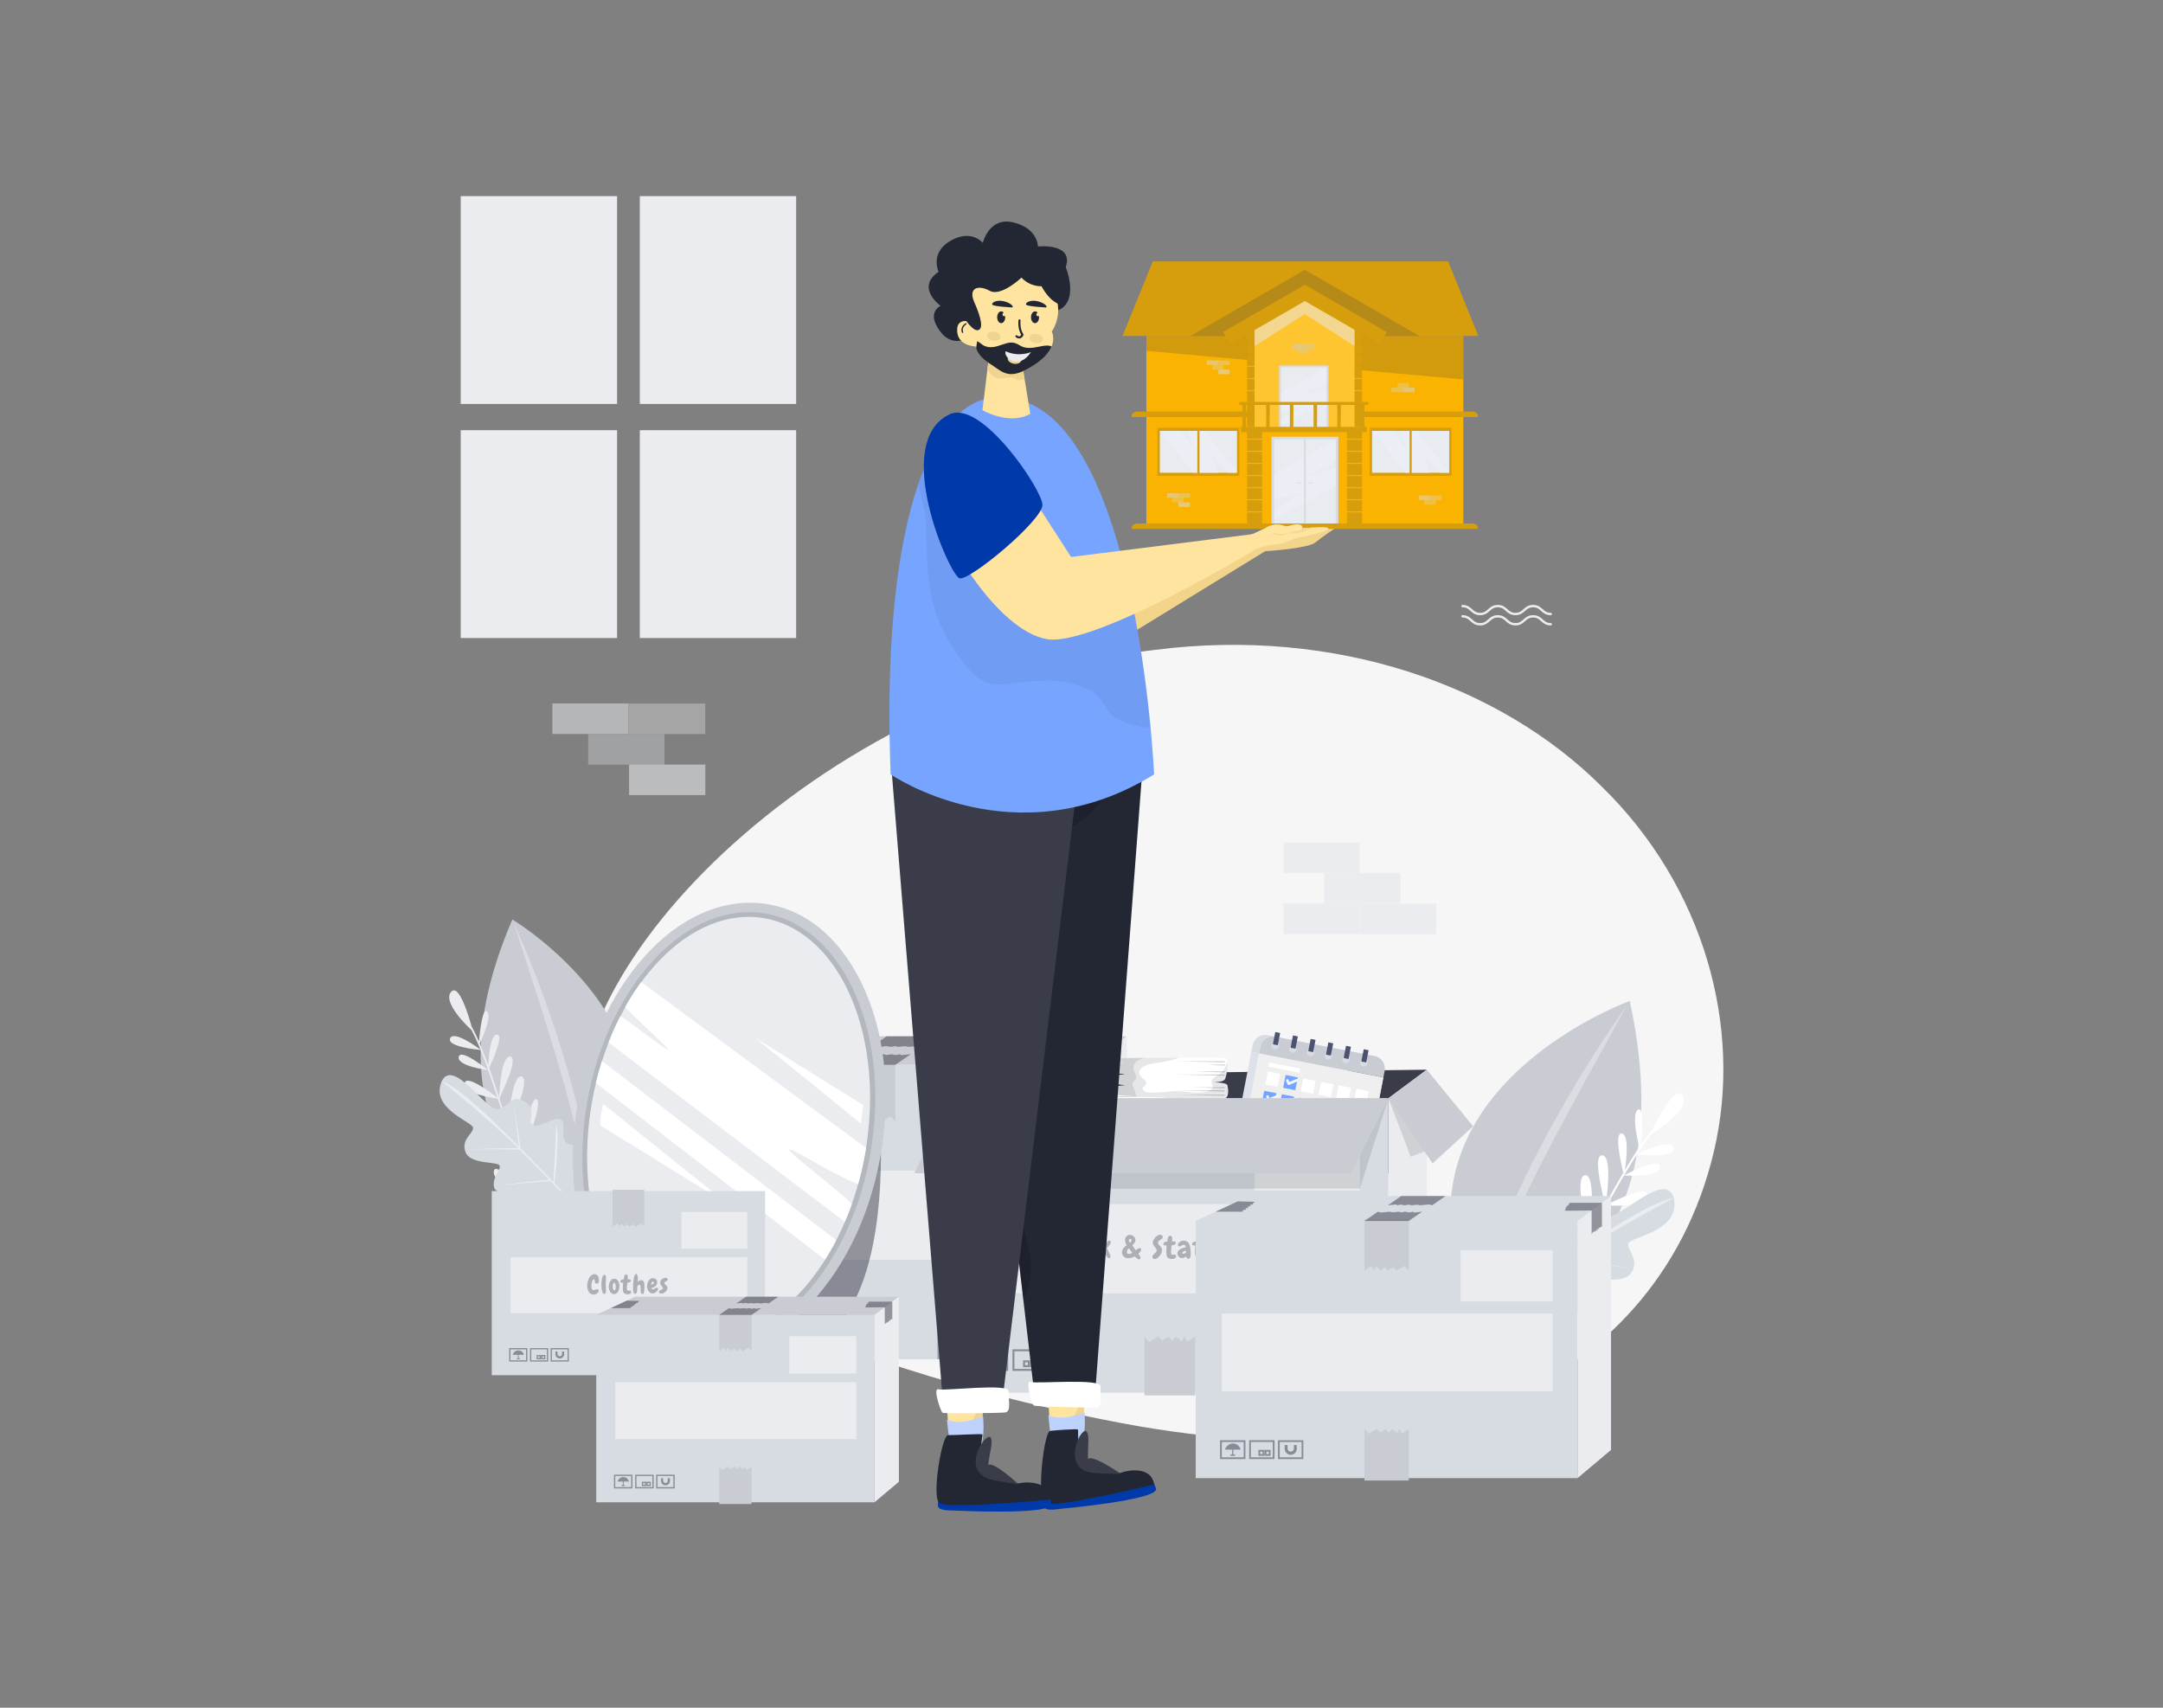 <svg xmlns="http://www.w3.org/2000/svg" xml:space="preserve" id="HouseRelocationService" x="0" y="0" version="1.1" viewBox="0 0 3800 3000" enable-background="new 0 0 3800 3000">
  <rect x="0" y="0" width="3800" height="3000" fill="#808080" stroke="none"/>
  <path d="M3011.32 2021.42c-51.51 220.08-197.78 368.48-375.79 444.01-66.09 28.15-136.44 46.52-210.81 56.49-128.53 17.31-268.96 9.6-419.85-15.68-93.31-16.38-184.65-36.82-272.11-60.18-134.64-36.02-260.05-78.99-369.01-124.91-178.61-78.52-312.49-165.05-342.19-307.97-29.04-139.4 52.5-323.62 232.57-498.97 178.27-172.63 455.07-336.38 775.34-372.6 319.07-40.67 607.46 63.43 784.38 240.08 179.92 175.32 248.31 423.17 197.47 639.73z" fill="#f6f6f6" class="colorf6f6f6 svgShape"></path>
  <path d="M2600.98 2325.06s372.29-60.23 262.25-566.65c0 0-469.81 169.52-262.25 566.65z" fill="#c9ccd3" class="colord3c9cf svgShape"></path>
  <g opacity=".52" fill="#000000" class="color000000 svgShape">
    <path d="m2859.07 1764.81-74.31 134.58c-24.53 44.93-48.96 89.86-72.23 135.36-11.76 22.68-23.27 45.49-34.25 68.53-11.17 22.95-21.8 46.15-31.87 69.56-9.92 23.47-19.41 47.13-27.12 71.38-7.85 24.16-14.08 49.07-13.78 74.79-1.65-12.69-1.88-25.8-.04-38.59 1.38-12.86 3.92-25.56 6.82-38.15 6.15-25.1 14.29-49.64 23.39-73.75 18.22-48.24 40.32-94.78 63.68-140.54 23.67-45.62 48.76-90.45 75.42-134.33 26.47-43.99 54.51-87.03 84.29-128.84z" fill="#eaecef" class="coloreaefee svgShape"></path>
  </g>
  <path d="M2894.23 2100.28c1.93-19.63-55.01 7.82-70.01 15.38 9.76-17.66 19.5-34.8 28.9-50.71 1.53.1 63.07 4.02 63.19-14.77.12-18.66-60.87 13.5-63.15 14.7 7.87-13.33 15.5-25.76 22.68-36.87 7.7.79 68.26 6.48 64.5-11.3-3.69-17.39-55.42 6.49-64.05 10.61 1.63-2.51 3.23-4.95 4.81-7.31.13.48.2.73.2.73s.06-.47.15-1.24c7.15-10.69 13.78-19.83 19.67-26.94 13.7-8.64 67.88-44.7 55.34-67.49-11.67-21.2-43.07 38.13-54.33 60.9l-.05-.06c-5.85 6.59-12.54 15.49-19.81 26.1 2.1-20.43 6.08-69.23-4.64-62.54-11.12 6.93-1.46 50.67 2.31 65.97-7.91 11.74-16.47 25.39-25.39 40.3 2.83-19.15 7.65-61.8-5.15-64.45-14.05-2.92-1.59 52.26 2.48 68.93-9.96 16.79-20.33 35.02-30.72 53.8 2.36-16.02 11.11-82.48-6.18-84.44-18.1-2.04 1.89 74.1 5.19 86.23-9.02 16.35-18.03 33.07-26.8 49.59 2.91-28.45 8.84-102.85-8.77-100.78-18.74 2.19.4 83.37 6.08 105.87a4844.45 4844.45 0 0 0-33.93 65.37c.48-11.7 5.23-135.57-10.58-132.05-15.94 3.55 8.48 123.09 10.4 132.38-12.81 25.13-23.7 46.96-31.37 62.45-.31-14.32-3.53-132.76-23.97-131.49-20.76 1.3 19.95 121.13 23.7 132.04-7.17 14.51-11.45 23.32-11.68 23.8l2.96 1.85c.25-.51 4.96-10.23 12.82-26.11 7.19-1.19 72-12.55 74.1-36.13 2.08-23.29-64.75 28.38-73.76 35.44 7.75-15.65 18.48-37.13 30.97-61.6 16.07-1.83 79.64-10.39 75.25-31.13-4.19-19.8-56.27 15.35-73.42 27.56a5021.14 5021.14 0 0 1 29.79-57.38c.12.46.21.78.21.78s.07-.55.18-1.51c.64-1.21 1.26-2.4 1.91-3.62 8.22-.41 71.28-4.14 66.55-21.88-4.62-17.36-57.17 15.35-66.12 21.07 9.28-17.53 18.87-35.33 28.45-52.69 12.55.71 69.12 2.72 71.09-17.36z" fill="#ffffff" class="colorffffff svgShape"></path>
  <path d="M2646.55 2361c-18-10.5-36.19-20.53-54.56-30.08a1785.41 1785.41 0 0 0-14.27-51.9c.15-.37 1.86-76.46 20.68-97.16 19.06-21.31 50.3 2.49 69.5-2.62 19.42-5.67 8.6-38.55 22.5-44.16 14.11-6.13 38.52 26.21 53.42 21.23 15.18-5.57-5.09-32.88 25.19-43.45 30.5-10.9 27.8 17.28 50.44 24.95 21.68 9.29 108.57-86.41 121.36-31.68 11.11 57.28-76.84 67.07-80.04 78.08-3.48 11.19 20.56 28.23 5.19 51.72-15.21 23.07-69.66 3.9-72.71 13.94-2.94 9.71 10.62 23.68 3.56 43.09-7 19.21-62.53 2.1-67.78 16.31-2.47 6.64-1.88 8.7-2.14 12.02-.07.87-.19 1.83-.45 2.99-.83 3.72-3.04 9.51-8.99 20.79-14.8 28.04-70.85 15.79-70.9 15.93z" fill="#d7dbe2" class="colore2d7de svgShape"></path>
  <path d="M2762.78 2204.29c9.81-29.48 19.75-59.19 29.8-89.15-11.43 30.96-22.69 61.58-33.79 91.87-7.23 4.94-14.51 9.94-22.02 15.12-17.87 12.33-34.85 24.16-50.24 34.84-.34.24-.67.47-1.01.7-1.39.98-2.74 1.9-4.1 2.86 1.43-14.88 16.71-114.3 16.66-114.17-7.94 11.28-13.99 60.77-17.27 91.54-1.4 13.29-2.25 23.02-2.36 24.25.17.03.32.07.48.1-19.51 13.54-36 24.93-48.05 33.24-2.59-9.83-15.87-58.42-14.18-90.66.6-10.43 5.29-27.34 5.29-27.35-4.84 6.22-7.23 14.95-8.04 24.97-2.6 34.53 12.94 87.92 14.62 94.62-11.95 8.24-18.93 13.02-19.15 13.2.6.8 1.2 1.61 1.8 2.41.45-.33 9.57-6.58 24.64-16.95 30.4 8.84 60.6 18.36 90.56 28.54.47-1.78-87.47-31.14-87.67-30.53 12.8-8.8 29.4-20.27 48.65-33.62 35.9 9.33 71.56 19.58 106.93 30.76a1929.976 1929.976 0 0 0-103.84-32.9c20.96-14.53 44.87-31.13 69.89-48.24a2706.92 2706.92 0 0 1 106.54 20.49 2357.84 2357.84 0 0 0-102.94-22.95c64.32-43.43 176.2-102.38 176.67-102.82-33.33 5.44-95.88 43.57-177.87 99.83z" fill="#eaecef" class="coloreaefee svgShape"></path>
  <path d="M1030.43 2145.15s-309.29-113.83-130.33-529.86c0 .01 374.69 223.87 130.33 529.86z" fill="#c9ccd3" class="colord3c9cf svgShape"></path>
  <g opacity=".52" fill="#000000" class="color000000 svgShape">
    <path d="m902.6 1621.47 41.27 127.85c13.54 42.63 26.99 85.26 39.35 128.17 6.3 21.41 12.36 42.91 17.93 64.5 5.75 21.55 11 43.23 15.73 64.99 4.59 21.79 8.78 43.67 11.35 65.76 2.7 22.03 3.88 44.44-.67 66.45 3.53-10.61 5.92-21.82 6.48-33.09.96-11.26.91-22.58.52-33.87-1.09-22.56-3.97-44.96-7.75-67.16-7.58-44.42-18.76-88.03-31.16-131.19-12.69-43.09-26.73-85.73-42.26-127.82-15.36-42.14-32.23-83.74-50.79-124.59z" fill="#eaecef" class="coloreaefee svgShape"></path>
  </g>
  <path d="M816.42 1903.37c1.62-17.16 45.88 15.89 57.49 24.88-5.43-16.78-10.92-33.11-16.32-48.32-1.33-.17-54.77-7.09-51.74-23.22 3.01-16.02 49.96 21.74 51.71 23.16-4.53-12.75-8.99-24.69-13.3-35.42-6.74-.61-59.64-5.84-53.44-20.46 6.07-14.3 46.45 14.82 53.17 19.8-.98-2.42-1.94-4.78-2.9-7.07-.19.39-.29.6-.29.6l.08-1.09c-4.35-10.36-8.51-19.31-12.38-26.39-10.31-9.7-50.76-49.68-36.2-67.13 13.55-16.23 30.58 39.9 36.44 61.31l.06-.05c3.92 6.63 8.17 15.38 12.64 25.7 1.61-17.88 6.34-60.41 14.43-52.88 8.38 7.8-7.2 43.71-13 56.2 4.83 11.39 9.89 24.53 15.05 38.81.77-16.9 3.76-54.29 15.18-54.43 12.54-.16-7.36 45.09-13.64 58.72 5.74 16.06 11.59 33.43 17.36 51.28.65-14.14 4.24-72.61 19.4-71.4 15.86 1.27-13.99 63.24-18.85 73.1 5.01 15.53 9.95 31.37 14.71 47.01 2.26-24.89 9.59-89.7 24.35-84.98 15.71 5.01-14.26 71.45-22.89 89.8 6.55 21.6 12.73 42.69 18.19 61.74 1.54-10.12 18.15-117.17 31.12-111.5 13.08 5.71-27.83 104.17-31.03 111.82 6.79 23.69 12.49 44.24 16.48 58.8 2.66-12.23 25.19-113.3 42.52-108.79 17.59 4.58-37.34 100.58-42.38 109.31 3.73 13.64 5.93 21.92 6.05 22.37l-2.85 1.09c-.13-.47-2.55-9.6-6.64-24.54-5.97-2.22-59.66-22.78-57.53-43.37 2.1-20.33 50.81 35.15 57.35 42.72-4.03-14.72-9.65-34.93-16.28-58.02-13.48-4.25-66.58-22.21-59.35-39.27 6.9-16.28 45.7 22.57 58.38 35.9-4.88-16.94-10.28-35.35-15.97-54.2-.18.38-.31.63-.31.63s.03-.49.1-1.33c-.35-1.15-.68-2.27-1.03-3.42-6.99-1.73-60.45-15.45-53.43-29.88 6.86-14.12 46.48 22.72 53.2 29.12-5.04-16.59-10.28-33.46-15.6-49.95-10.92-1.48-59.77-9.2-58.11-26.76z" fill="#eaecef" class="coloreaefee svgShape"></path>
  <path d="M985.34 2168.37c17.19-6 34.47-11.57 51.82-16.69 6.9-14.43 13.87-28.48 20.91-42.13-.07-.34 11.17-65.89-1.51-86.8-12.79-21.46-43.56-6.26-59.18-13.85-15.71-8.1-.94-34.5-11.92-41.64-11.08-7.61-37.42 16.05-49.37 9.29-12.09-7.31 9.86-27.36-14.35-41.48-24.35-14.44-26.74 10.18-47.43 12.98-20.15 4.35-78.7-92.25-98.81-47.44-19.09 47.28 54.71 70.37 55.62 80.34 1.11 10.18-22.35 20.78-13.09 43.5 9.2 22.33 59.11 14.97 60.04 24.1.9 8.82-13.06 18.53-10.25 36.36 2.8 17.64 53.29 12.24 55.42 25.31 1.01 6.1.16 7.78-.17 10.66-.09.76-.14 1.61-.11 2.64.09 3.33 1.02 8.67 4.24 19.34 8 26.53 58.12 25.38 58.14 25.51z" fill="#d7dbe2" class="colore2d7de svgShape"></path>
  <path d="M911.81 2014.54c-3.49-26.92-7.06-54.07-10.68-81.45 4.64 28.47 9.18 56.62 13.64 84.45 5.37 5.45 10.79 10.95 16.36 16.64 13.27 13.56 25.86 26.55 37.28 38.28.25.26.5.51.75.77 1.03 1.07 2.03 2.09 3.04 3.13 1.26-13 4.75-100.84 4.78-100.72 4.93 11 1.85 54.46-.48 81.41-1.02 11.63-1.91 20.12-2.02 21.2-.15 0-.29.01-.43.01 14.47 14.88 26.71 27.4 35.67 36.53 3.86-8 23.36-47.46 27.3-75.4 1.23-9.05.03-24.33.03-24.35 3.11 6.15 3.7 14.03 2.72 22.76-3.53 30.05-25.78 73.26-28.34 78.73 8.88 9.06 14.06 14.33 14.22 14.52-.65.59-1.3 1.18-1.94 1.77-.33-.36-7.11-7.24-18.3-18.66-27.56 2.51-55.04 5.63-82.45 9.36-.11-1.61 80.23-12.11 80.3-11.55-9.51-9.68-21.83-22.3-36.12-36.96-32.35 2.01-64.65 4.85-96.86 8.53 31.42-4.51 62.96-8.15 94.57-10.88-15.56-15.96-33.29-34.19-51.9-53.05-31.58-.7-63.19-.78-94.81-.21 30.7-1.52 61.42-2.35 92.14-2.5-47.92-47.99-134.05-117.24-134.38-117.7 27.69 10.23 74.97 53.39 135.91 115.34z" fill="#eaecef" class="coloreaefee svgShape"></path>
  <path d="m1979.71 1820.44-67.36 50.17h-767.99l39.84-18.6 44.58-20.8 23.09-10.77z" fill="#c9ccd3" class="colord3c9cf svgShape"></path>
  <path d="M1144.38 1870.61h767.96v517.2h-767.96z" fill="#d7dbe2" class="colore2d7de svgShape"></path>
  <g opacity=".5" fill="#000000" class="color000000 svgShape">
    <path d="M1244.36 2349.49h-51v-37.84h51v37.84zm-47.51-3.5h44v-30.84h-44v30.84z" fill="#3a3d49" class="color493a41 svgShape"></path>
    <path d="M1220.01 2330.49h14.71s-2.48-12.37-15.86-12.37c-11.76 0-15.86 12.37-15.86 12.37h14.71v9.68h-3.45v2.85h9.11v-2.85h-3.35v-9.68zM1302.86 2349.49h-51v-37.84h51v37.84zm-47.5-3.5h44v-30.84h-44v30.84z" fill="#3a3d49" class="color493a41 svgShape"></path>
    <path d="M1282.4 2343.03h-11.96v-11.97h11.96v11.97zm-8.46-3.5h4.96v-4.97h-4.96v4.97zM1294.99 2343.03h-11.97v-11.97h11.97v11.97zm-8.47-3.5h4.97v-4.97h-4.97v4.97zM1360.85 2349.49h-51v-37.84h51v37.84zm-47.5-3.5h44v-30.84h-44v30.84z" fill="#3a3d49" class="color493a41 svgShape"></path>
    <path d="M1341.83 2321.31v6.88c0 3.51-2.84 6.35-6.35 6.35s-6.35-2.84-6.35-6.35v-6.88h-5.8v7.41c0 6.71 5.44 12.16 12.16 12.16s12.16-5.44 12.16-12.16v-7.41h-5.82z" fill="#3a3d49" class="color493a41 svgShape"></path>
  </g>
  <path d="M1483.82 1866.95v103.44l14.11-9.4 4.44 9.4 4.96-8.1 10.19 8.1 7.05-7.58 6.01 7.58 10.97-6.79 7.05 6.79 15.94-9.4 8.35 9.4v-103.44z" fill="#c9ccd3" class="colord3c9cf svgShape"></path>
  <path d="m1572.89 1870.61 26.85-18.61-16.55 1.69-2-1.69-7.06 1.45-8.09-1.45-9.02 1.36-4.04-1.36-12.73 1.22-5.29-1.22-18.38 1.69-5.92-1.69-26.84 18.61zM1557.71 1820.45l-26.84 18.62 16.55-1.7 2 1.7 7.06-1.46 8.09 1.46 9.02-1.37 4.04 1.37 12.73-1.23 5.29 1.23 18.37-1.7 5.92 1.7 26.85-18.62z" fill="#3a3d49" opacity=".5" class="color493a41 svgShape"></path>
  <path d="M1572.89 2392.59v-103.43l-14.1 9.4-4.44-9.4-4.96 8.09-10.19-8.09-7.05 7.57-6.01-7.57-10.97 6.79-7.06-6.79-15.93 9.4-8.36-9.4v103.43z" fill="#c9ccd3" class="colord3c9cf svgShape"></path>
  <path d="M1677.25 1929.12h184.94v103.44h-184.94zM1196.85 2056.59h665.33v156.73h-665.33zM1912.34 1870.61l67.39-50.16v510.64l-67.39 56.72z" fill="#eaecef" class="coloreaefee svgShape"></path>
  <path d="M1940.67 1849.52v47.47l3.54-5.09 1.18 1.44 1.96-3.4 1.96 2.22 2.22-5.62 1.96 2.48 1.83-5.62s1.7 2.22 1.7 1.7c0-.52 1.96-3 1.96-3l2.48.52v-48.56h-66.35l2.06 1.77-3.13.39 1.37 1.86-2.35.49.39 1.57-3.13-.1.49 2.16-2.55.69 2.06 2.06-3.33.59 1.76 1.86-2.45.98 2.74 1.67 51.63-.53zM1260.23 1836.78l-7.06 1.83 1.44 1.83-6.01 1.7 1.57 2.09-5.58.86s1.28 2.66.75 2.66-5.75.78-5.75.78l-.78 3.48h-54.61l44.59-20.8 35.1.87-5.1 3.56 1.44 1.14z" fill="#3a3d49" opacity=".5" class="color493a41 svgShape"></path>
  <path d="M1646.79 1870.61h265.55v517.2h-265.55z" opacity=".35" fill="#3a3d49" class="color493a41 svgShape"></path>
  <path d="m1671.2 1929.33 74.48-40.85 760.88-9.3-67.4 181.8z" fill="#3a3d49" class="color493a41 svgShape"></path>
  <path d="M1937.56 1967.04c1.16-4.51 24.54-4.42 24.54-4.42s-17.64-.54-20.07-5.95c-2.43-5.4-7.91-33.98.48-36.54 7.68-2.34 169.94 3.81 197.28 4.87-.02 2.24.46 4.46.97 6.64-2.17.08-14.57.52-21.39.23 7.03 1.54 19.86 4.91 19.86 4.91l-.17 12.76-21.6 3.32 21.53 1.73-.2 15.07-22.14 2.23 22.08 2.7s.59 10.88.55 13.99c-.04 3.11-178.52 4.6-196.87 2.69-10.02-3.46-5.9-20.12-4.85-24.23z" fill="#ffffff" class="colorffffff svgShape"></path>
  <path d="M1962.1 1962.63s-17.64-.54-20.07-5.95c-1.79-3.97-5.2-20.41-3.58-29.89.2.57.4 1.14.6 1.67 1.88 5 4.25 10.19 7.36 14.56 4.18 5.88 11.65 8.11 16.66 13.07 1.09 1.08 2 2.28 2.46 3.76.63 2.01-.1 3.63-.95 5.44-1.42 3.04-2.15 6.08.1 8.92 3.78 4.75 11.24 5.55 16.8 6.52 10.48 1.82 20.83.65 31.33-.32 5.28-.48 10.59-.84 15.9-.57 5.41.27 10.77 1.11 16.14 1.86 8.31 1.17 16.75 1.74 25.14 2.01 3.3.11 6.84.12 10.03-.89 2.54-.81 5.63-2.93 6.09-5.76.52-3.18-3.34-4.6-4.89-6.76-1.06-1.49-1.67-3.26-.92-5.01 1.59-3.68 6.05-5.94 8.8-8.66 3.14-3.1 4.84-7.01 2.97-11.29-2.67-6.12-9.57-9.13-15.55-11.02-6.73-2.13-13.72-3.05-20.64-4.32-9.5-1.74-19.26-3.92-28.24-7.52-1.11-.45-2.22-.93-3.31-1.46 47.55 1.4 100.83 3.42 115.46 3.99-.02 2.24.46 4.46.97 6.64-2.17.08-14.57.52-21.39.23 7.03 1.54 19.86 4.91 19.86 4.91l-.17 12.76-21.6 3.32 21.53 1.73-.2 15.07-22.14 2.23 22.08 2.7s.59 10.88.55 13.99c-.04 3.11-178.52 4.6-196.87 2.69-10.02-3.47-5.9-20.13-4.85-24.24 1.16-4.51 24.54-4.41 24.54-4.41z" opacity=".1" fill="#080e24" class="color231f20 svgShape"></path>
  <path d="M2096.46 1990.7c1.16-3.68 2.68-7.33 4.01-10.96 1.16-3.17 3.08-6.12 3.49-9.53.39-3.17-1.41-5.26-3.64-7.22-5.59-4.91-.02-11.9 2.05-17.15 2.56-6.51-.15-13.5-5.69-17.52-3.39-2.45-7.5-3.62-11.31-5.3 25.21.88 46.09 1.68 54.42 2-.02 2.24.46 4.46.97 6.64-2.17.08-14.57.52-21.39.23 7.03 1.54 19.86 4.91 19.86 4.91l-.17 12.76-21.6 3.32 21.53 1.73-.2 15.07-22.14 2.23 22.08 2.7s.59 10.88.55 13.99c-.01.98-17.9 1.81-42.91 2.41l.09-.31z" opacity=".1" fill="#080e24" class="color231f20 svgShape"></path>
  <path d="M2027.88 1927.26s-83.77-1.93-84.6-2.15c-.83-.22-.24 2.09-.03 2.09l84.63.06zM2027.11 1985.94s-83.77-1.93-84.6-2.15c-.83-.22-.24 2.09-.03 2.09l84.63.06zM2027.57 1950.65s-83.77-1.93-84.6-2.15c-.83-.22-.24 2.09-.03 2.09.22.01 84.63.06 84.63.06zM1997.83 1944.58s-54.39-1.54-54.93-1.76c-.54-.22-.16 2.09-.03 2.09l54.96-.33zM2027.21 1978.44s-83.77-1.93-84.6-2.15c-.83-.22-.24 2.08-.03 2.09.21.01 84.63.06 84.63.06zM1997.47 1972.37s-54.39-1.54-54.93-1.76c-.54-.22-.16 2.09-.03 2.09.13.01 54.96-.33 54.96-.33zM1975.76 1932.25s-32.49-1.25-32.81-1.47c-.32-.21-.11 2.09-.03 2.09.08.01 32.84-.62 32.84-.62z" fill="#080e24" opacity=".2" class="color231f20 svgShape"></path>
  <path d="M2156.22 1906.31c-1.04-4.54-24.41-5.06-24.41-5.06s17.64-.08 20.22-5.42c2.58-5.34 8.79-33.77.48-36.54-7.61-2.54-169.98-.64-197.34-.31-.04 2.24-.58 4.45-1.14 6.61 2.17.14 14.55.9 21.38.79-7.07 1.36-19.98 4.39-19.98 4.39l-.17 12.76 21.5 3.89-21.57 1.16-.2 15.07 22.07 2.81-22.14 2.12s-.87 10.86-.91 13.97c-.04 3.11 178.34 9.27 196.73 7.85 10.1-3.2 6.42-19.96 5.48-24.09z" fill="#ffffff" class="colorffffff svgShape"></path>
  <path d="M2131.8 1901.25s17.64-.08 20.22-5.42c1.89-3.92 5.74-20.27 4.36-29.79-.21.57-.43 1.12-.64 1.66-2.01 4.95-4.51 10.07-7.74 14.36-4.34 5.77-11.85 7.8-17 12.63-1.12 1.05-2.06 2.23-2.56 3.7-.68 2 0 3.63.8 5.46 1.34 3.07 1.99 6.14-.34 8.92-3.9 4.65-11.38 5.26-16.96 6.08-10.52 1.55-20.84.1-31.31-1.14-5.27-.62-10.57-1.12-15.88-.99-5.42.13-10.8.83-16.18 1.44-8.33.95-16.79 1.3-25.18 1.35-3.3.02-6.84-.06-10-1.15-2.52-.87-5.55-3.07-5.94-5.91-.44-3.19 3.46-4.51 5.07-6.63 1.1-1.46 1.76-3.21 1.05-4.99-1.49-3.72-5.89-6.1-8.57-8.89-3.06-3.19-4.65-7.13-2.67-11.36 2.83-6.05 9.81-8.88 15.83-10.61 6.78-1.95 13.79-2.69 20.74-3.77 9.54-1.49 19.36-3.41 28.43-6.78 1.12-.42 2.24-.87 3.35-1.37-47.57.15-100.89.78-115.53.96-.04 2.24-.58 4.45-1.14 6.61 2.17.14 14.55.9 21.38.79-7.07 1.36-19.98 4.39-19.98 4.39l-.17 12.76 21.5 3.89-21.57 1.16-.2 15.07 22.07 2.81-22.14 2.12s-.87 10.86-.91 13.97c-.04 3.11 178.34 9.27 196.73 7.85 10.11-3.21 6.43-19.97 5.48-24.11-1.02-4.56-24.4-5.07-24.4-5.07z" opacity=".1" fill="#080e24" class="color231f20 svgShape"></path>
  <path d="M1996.75 1925.79c-1.06-3.71-2.49-7.4-3.72-11.06-1.08-3.2-2.92-6.2-3.24-9.62-.3-3.18 1.55-5.22 3.83-7.12 5.72-4.76.33-11.89-1.6-17.2-2.39-6.58.5-13.49 6.15-17.36 3.45-2.36 7.59-3.42 11.44-5-25.22.22-46.12.47-54.46.57-.04 2.24-.58 4.45-1.14 6.61 2.17.14 14.55.9 21.38.79-7.07 1.36-19.98 4.39-19.98 4.39l-.17 12.76 21.5 3.89-21.57 1.16-.2 15.07 22.07 2.81-22.14 2.12s-.87 10.86-.91 13.97c-.01.99 17.84 2.28 42.83 3.53-.02-.1-.04-.21-.07-.31z" opacity=".1" fill="#080e24" class="color231f20 svgShape"></path>
  <path d="M2066.97 1864.17s83.79.27 84.63.07c.84-.2.18 2.09-.03 2.09s-84.6-2.16-84.6-2.16zM2066.2 1922.85s83.79.27 84.63.07c.84-.2.18 2.09-.03 2.09s-84.6-2.16-84.6-2.16zM2066.66 1887.56s83.79.27 84.63.07c.84-.2.18 2.09-.03 2.09-.2 0-84.6-2.16-84.6-2.16zM2096.55 1882.27s54.42-.12 54.96-.32c.54-.2.11 2.09-.03 2.09-.13 0-54.93-1.77-54.93-1.77zM2066.3 1915.35s83.79.27 84.63.07c.84-.2.18 2.09-.03 2.09s-84.6-2.16-84.6-2.16zM2096.19 1910.06s54.42-.12 54.96-.32c.55-.2.11 2.09-.03 2.09-.13 0-54.93-1.77-54.93-1.77zM2118.95 1870.53s32.51-.4 32.84-.61c.33-.2.05 2.09-.03 2.09-.09 0-32.81-1.48-32.81-1.48z" fill="#080e24" opacity=".2" class="color231f20 svgShape"></path>
  <path d="m2430.26 1893.16-23.69 121.73c-2.35 12.1-14.06 19.99-26.16 17.64l-188.15-36.62c-12.08-2.35-19.97-14.06-17.62-26.16l23.69-121.73 231.93 45.14z" fill="#dce1ea" class="colordceaea svgShape"></path>
  <path d="m2430.32 1892.91-23.74 121.98c-2.35 12.1-14.06 19.99-26.16 17.64l-174.84-34.03c-12.08-2.35-19.97-14.06-17.62-26.16l23.74-121.98 218.62 42.55z" fill="#efefef" class="colorefefef svgShape"></path>
  <path d="m2432.58 1881.26-2.27 11.65-218.62-42.55 2.27-11.65c2.35-12.1 14.06-19.97 26.14-17.62l174.84 34.03c12.1 2.35 20 14.04 17.64 26.14z" fill="#c9ccd3" class="colord3c9cf svgShape"></path>
  <path d="M2240.1 1821.09c-12.08-2.35-23.78 5.53-26.14 17.62l-2.27 11.65-13.31-2.59 2.27-11.65c2.35-12.1 14.06-19.97 26.14-17.62l13.31 2.59z" fill="#d7dbe2" class="colore2d7de svgShape"></path>
  <path d="m2282.38 1884.31-53.86-10.48a.318.318 0 0 1-.25-.37l1.3-6.68c.03-.17.2-.28.37-.25l53.85 10.48c.17.03.28.2.25.37l-1.3 6.68c-.02.17-.19.28-.36.25zM2243.7 1909.06l-19.69-3.83a.92.92 0 0 1-.73-1.08l4.06-20.85c.1-.5.58-.83 1.08-.73l19.7 3.83c.5.1.83.58.73 1.08l-4.06 20.85c-.11.5-.59.83-1.09.73zM2274.8 1915.11l-19.69-3.83a.92.92 0 0 1-.73-1.08l4.06-20.85c.1-.5.58-.83 1.08-.73l19.69 3.83c.5.1.83.58.73 1.08l-4.06 20.85c-.1.5-.58.83-1.08.73zM2305.91 1921.17l-19.69-3.83a.92.92 0 0 1-.73-1.08l4.06-20.85c.1-.5.58-.83 1.08-.73l19.69 3.83c.5.1.83.58.73 1.08l-4.06 20.85c-.1.5-.59.82-1.08.73zM2337.01 1927.22l-19.69-3.83a.92.92 0 0 1-.73-1.08l4.06-20.85c.1-.5.58-.83 1.08-.73l19.69 3.83c.5.1.83.58.73 1.08l-4.06 20.85c-.1.5-.58.83-1.08.73zM2368.11 1933.27l-19.7-3.83a.92.92 0 0 1-.73-1.08l4.06-20.85c.1-.5.58-.83 1.08-.73l19.69 3.83c.5.1.83.58.73 1.08l-4.06 20.85c-.09.5-.57.83-1.07.73zM2399.21 1939.33l-19.69-3.83a.92.92 0 0 1-.73-1.08l4.06-20.85c.1-.5.58-.83 1.08-.73l19.69 3.83c.5.1.83.58.73 1.08l-4.06 20.85c-.09.5-.58.82-1.08.73z" fill="#ffffff" class="colorffffff svgShape"></path>
  <path d="m2237.12 1942.85-19.7-3.83a.92.92 0 0 1-.73-1.08l4.06-20.85c.1-.5.58-.83 1.08-.73l19.69 3.83c.5.1.83.58.73 1.08l-4.06 20.85c-.08.5-.57.83-1.07.73zM2268.23 1948.9l-19.69-3.83a.92.92 0 0 1-.73-1.08l4.06-20.85c.1-.5.58-.83 1.08-.73l19.69 3.83c.5.1.83.58.73 1.08l-4.06 20.85c-.1.51-.59.83-1.08.73z" fill="#76a4ff" class="color3fc9bc svgShape"></path>
  <path d="m2330.43 1961.01-19.69-3.83a.92.92 0 0 1-.73-1.08l4.06-20.85c.1-.5.58-.83 1.08-.73l19.69 3.83c.5.1.83.58.73 1.08l-4.06 20.85c-.1.5-.58.83-1.08.73zM2361.53 1967.06l-19.69-3.83a.92.92 0 0 1-.73-1.08l4.06-20.85c.1-.5.58-.83 1.08-.73l19.7 3.83c.5.1.83.58.73 1.08l-4.06 20.85c-.1.5-.59.83-1.09.73zM2392.64 1973.12l-19.7-3.83a.92.92 0 0 1-.73-1.08l4.06-20.85c.1-.5.58-.83 1.08-.73l19.7 3.83c.5.1.83.58.73 1.08l-4.06 20.85c-.1.5-.58.82-1.08.73zM2230.55 1976.64l-19.7-3.83a.92.92 0 0 1-.73-1.08l4.06-20.85c.1-.5.58-.83 1.08-.73l19.69 3.83c.5.1.83.58.73 1.08l-4.06 20.85c-.09.5-.57.83-1.07.73zM2261.65 1982.7l-19.69-3.83a.92.92 0 0 1-.73-1.08l4.06-20.85c.1-.5.58-.83 1.08-.73l19.69 3.83c.5.1.83.58.73 1.08l-4.06 20.85c-.1.5-.58.82-1.08.73zM2292.75 1988.75l-19.69-3.83a.92.92 0 0 1-.73-1.08l4.06-20.85c.1-.5.58-.83 1.08-.73l19.69 3.83c.5.1.83.58.73 1.08l-4.06 20.85c-.1.5-.58.83-1.08.73zM2323.85 1994.8l-19.69-3.83a.92.92 0 0 1-.73-1.08l4.06-20.85c.1-.5.58-.83 1.08-.73l19.69 3.83c.5.1.83.58.73 1.08l-4.06 20.85c-.09.5-.58.83-1.08.73zM2354.96 2000.86l-19.69-3.83a.92.92 0 0 1-.73-1.08l4.06-20.85c.1-.5.58-.83 1.08-.73l19.69 3.83c.5.1.83.58.73 1.08l-4.06 20.85c-.1.5-.58.82-1.08.73zM2386.06 2006.91l-19.69-3.83a.92.92 0 0 1-.73-1.08l4.06-20.85c.1-.5.58-.83 1.08-.73l19.69 3.83c.5.1.83.58.73 1.08l-4.06 20.85c-.1.5-.58.83-1.08.73z" fill="#ffffff" class="colorffffff svgShape"></path>
  <path d="M2228.6 1934.28c-.15-.03-.3-.07-.44-.13-.57-.24-1.01-.69-1.24-1.26l-2.31-5.77a2.285 2.285 0 0 1 4.24-1.7l1.45 3.62 12.11-5.09c1.16-.49 2.5.06 2.99 1.22.49 1.16-.06 2.5-1.22 2.99l-14.25 5.99c-.43.17-.89.22-1.33.13zM2258.29 1940.06c-.15-.03-.3-.07-.44-.13-.57-.24-1.01-.69-1.24-1.26l-2.31-5.77a2.285 2.285 0 0 1 4.24-1.7l1.45 3.62 12.1-5.08c1.16-.49 2.5.06 2.99 1.22.49 1.16-.06 2.5-1.22 2.99l-14.25 5.99c-.42.16-.88.21-1.32.12z" fill="#f1f6ff" class="colorf7f1ff svgShape"></path>
  <path d="m2299.33 1954.96-19.69-3.83a.92.92 0 0 1-.73-1.08l4.06-20.85c.1-.5.58-.83 1.08-.73l19.69 3.83c.5.1.83.58.73 1.08l-4.06 20.85c-.1.5-.58.82-1.08.73z" fill="#76a4ff" class="color3fc9bc svgShape"></path>
  <path d="M2287.99 1945.84c-.15-.03-.3-.07-.44-.14-.57-.24-1.01-.69-1.24-1.26l-2.31-5.77a2.285 2.285 0 0 1 4.24-1.7l1.45 3.61 12.1-5.08c1.16-.49 2.5.06 2.99 1.22.49 1.16-.06 2.5-1.22 2.99l-14.25 5.99c-.42.18-.88.23-1.32.14z" fill="#f1f6ff" class="colorf7f1ff svgShape"></path>
  <path d="m2274.8 1915.11-19.69-3.83a.92.92 0 0 1-.73-1.08l4.06-20.85c.1-.5.58-.83 1.08-.73l19.69 3.83c.5.1.83.58.73 1.08l-4.06 20.85c-.1.5-.58.83-1.08.73z" fill="#76a4ff" class="color3fc9bc svgShape"></path>
  <path d="M2263.46 1906c-.15-.03-.3-.07-.44-.14-.57-.24-1.01-.69-1.24-1.26l-2.31-5.77a2.285 2.285 0 0 1 4.24-1.7l1.45 3.61 12.11-5.08c1.16-.49 2.5.06 2.99 1.22.49 1.16-.06 2.5-1.22 2.99l-14.25 5.99c-.43.18-.89.22-1.33.14z" fill="#f1f6ff" class="colorf7f1ff svgShape"></path>
  <path d="M2246.8 1838.06a6.648 6.648 0 0 1-7.8 5.26c-3.6-.7-5.96-4.19-5.26-7.8a6.653 6.653 0 0 1 13.06 2.54zM2277.9 1844.11c-.7 3.6-4.19 5.96-7.8 5.26a6.648 6.648 0 0 1-5.26-7.8c.7-3.61 4.19-5.96 7.8-5.26 3.61.71 5.97 4.2 5.26 7.8zM2309.01 1850.17a6.648 6.648 0 0 1-7.8 5.26 6.648 6.648 0 0 1-5.26-7.8c.7-3.6 4.19-5.96 7.8-5.26 3.6.7 5.96 4.19 5.26 7.8zM2340.11 1856.22a6.648 6.648 0 0 1-7.8 5.26 6.648 6.648 0 0 1-5.26-7.8c.7-3.6 4.19-5.96 7.8-5.26 3.61.7 5.96 4.19 5.26 7.8zM2371.21 1862.27c-.7 3.6-4.19 5.96-7.8 5.26-3.61-.7-5.96-4.19-5.26-7.8s4.19-5.96 7.8-5.26c3.61.71 5.97 4.2 5.26 7.8zM2402.32 1868.33c-.7 3.61-4.19 5.96-7.8 5.26s-5.96-4.19-5.26-7.8c.7-3.6 4.19-5.96 7.8-5.26 3.6.7 5.96 4.19 5.26 7.8z" fill="#d7dbe2" class="colore2d7de svgShape"></path>
  <path d="m2244.45 1836.11-7.85-1.53a.365.365 0 0 1-.29-.43l4.05-20.8c.04-.2.23-.33.43-.29l7.85 1.53c.2.04.33.23.29.43l-4.05 20.8c-.04.2-.23.33-.43.29zM2275.53 1842.16l-7.85-1.53a.365.365 0 0 1-.29-.43l4.05-20.8c.04-.2.23-.33.43-.29l7.85 1.53c.2.04.33.23.29.43l-4.05 20.8c-.04.2-.23.33-.43.29zM2306.6 1848.21l-7.85-1.53a.365.365 0 0 1-.29-.43l4.05-20.8c.04-.2.23-.33.43-.29l7.85 1.53c.2.04.33.23.29.43l-4.05 20.8a.36.36 0 0 1-.43.29zM2337.68 1854.26l-7.85-1.53a.365.365 0 0 1-.29-.43l4.05-20.8c.04-.2.23-.33.43-.29l7.85 1.53c.2.04.33.23.29.43l-4.05 20.8c-.04.2-.23.33-.43.29zM2368.76 1860.31l-7.85-1.53a.365.365 0 0 1-.29-.43l4.05-20.8c.04-.2.23-.33.43-.29l7.85 1.53c.2.04.33.23.29.43l-4.05 20.8c-.04.2-.23.33-.43.29zM2399.84 1866.36l-7.85-1.53a.365.365 0 0 1-.29-.43l4.05-20.8c.04-.2.23-.33.43-.29l7.85 1.53c.2.04.33.23.29.43l-4.05 20.8a.38.38 0 0 1-.43.29z" fill="#4b5370" class="color704b67 svgShape"></path>
  <path d="M1671.2 1929.33h767.96v517.2H1671.2z" fill="#d7dbe2" class="colore2d7de svgShape"></path>
  <g opacity=".5" fill="#000000" class="color000000 svgShape">
    <path d="M1771.18 2408.21h-51v-37.84h51v37.84zm-47.5-3.5h44v-30.84h-44v30.84z" fill="#3a3d49" class="color493a41 svgShape"></path>
    <path d="M1746.84 2389.21h14.71s-2.48-12.37-15.86-12.37c-11.76 0-15.86 12.37-15.86 12.37h14.71v9.68h-3.45v2.85h9.11v-2.85h-3.35v-9.68zM1829.69 2408.21h-51v-37.84h51v37.84zm-47.51-3.5h44v-30.84h-44v30.84z" fill="#3a3d49" class="color493a41 svgShape"></path>
    <path d="M1809.23 2401.75h-11.96v-11.97h11.96v11.97zm-8.47-3.5h4.96v-4.97h-4.96v4.97zM1821.81 2401.75h-11.97v-11.97h11.97v11.97zm-8.47-3.5h4.97v-4.97h-4.97v4.97zM1887.68 2408.21h-51v-37.84h51v37.84zm-47.51-3.5h44v-30.84h-44v30.84z" fill="#3a3d49" class="color493a41 svgShape"></path>
    <path d="M1868.66 2380.03v6.88c0 3.51-2.84 6.35-6.35 6.35s-6.35-2.84-6.35-6.35v-6.88h-5.8v7.41c0 6.71 5.44 12.16 12.16 12.16s12.16-5.44 12.16-12.16v-7.41h-5.82z" fill="#3a3d49" class="color493a41 svgShape"></path>
  </g>
  <path d="M2099.72 2451.32v-103.44l-14.11 9.4-4.44-9.4-4.96 8.09-10.19-8.09-7.05 7.57-6.01-7.57-10.97 6.79-7.05-6.79-15.94 9.4-8.35-9.4v103.44z" fill="#c9ccd3" class="colord3c9cf svgShape"></path>
  <path d="M2204.07 1987.84h184.94v103.44h-184.94zM1723.68 2115.31h665.33v156.73h-665.33z" fill="#eaecef" class="coloreaefee svgShape"></path>
  <g opacity=".35" fill="#000000" class="color000000 svgShape">
    <path d="M1870.55 2179.05c0 2.39-.59 4.56-1.76 6.51-1.18 1.95-2.75 3.59-4.72 4.9 1.04.21 1.94.56 2.7 1.06.76.5 1.39 1.11 1.89 1.84s.88 1.55 1.14 2.46c.26.92.39 1.88.39 2.88 0 1.97-.46 3.69-1.37 5.16s-2.1 2.68-3.55 3.63c-1.45.95-3.07 1.66-4.85 2.13s-3.55.7-5.32.7c-.97 0-1.94-.07-2.91-.21-.97-.14-1.88-.38-2.75-.73-.31-.1-.57-.53-.78-1.27-.21-.74-.37-1.65-.49-2.72-.12-1.07-.22-2.23-.29-3.48-.07-1.25-.12-2.44-.16-3.58-.03-1.14-.05-2.14-.05-3.01v-5.48c0-1.23.03-2.45.1-3.66 0-.31.01-.8.03-1.45.02-.66.03-1.39.05-2.2.02-.81.05-1.67.1-2.57.05-.9.12-1.74.21-2.52s.21-1.44.36-2c.16-.55.34-.9.54-1.04.8-.52 1.68-1.01 2.65-1.48s1.97-.87 3.01-1.22c1.04-.35 2.08-.62 3.11-.83 1.04-.21 2.02-.31 2.96-.31 1.28 0 2.52.18 3.71.54 1.19.36 2.23.91 3.11 1.63.88.73 1.59 1.62 2.13 2.67s.81 2.3.81 3.65zm-8.61 2.75c0-.59-.18-1.02-.54-1.3-.36-.28-.84-.42-1.43-.42-.48 0-.99.1-1.53.31s-.99.48-1.37.83c-.1.1-.2.4-.29.88-.09.48-.16 1.03-.21 1.63-.05.61-.09 1.18-.1 1.71-.02.54-.03.89-.03 1.06v.34c0 .16.01.32.03.49.02.17.04.33.08.47.03.14.09.21.16.21.59 0 1.19-.22 1.82-.65.62-.43 1.18-.97 1.69-1.61.5-.64.92-1.32 1.25-2.05.3-.71.47-1.35.47-1.9zm-.21 14.99c0-.59-.21-1-.62-1.24-.42-.24-.88-.36-1.4-.36-.48 0-.99.11-1.53.34-.54.23-.98.49-1.32.8-.1.07-.18.24-.23.52-.05.28-.09.58-.1.91-.02.33-.03.64-.05.93-.02.29-.03.49-.03.6v.42c0 .21.01.42.03.65.02.22.05.43.1.62s.11.29.18.29c.48 0 1.02-.14 1.61-.42.59-.28 1.13-.62 1.63-1.04.5-.42.92-.89 1.24-1.43.33-.54.49-1.07.49-1.59zM1885.39 2211.21c-1.76 0-3.3-.47-4.62-1.4-1.31-.93-2.42-2.13-3.32-3.58-.9-1.45-1.57-3.07-2.02-4.85-.45-1.78-.67-3.54-.67-5.27 0-1.83.22-3.73.67-5.68.45-1.95 1.14-3.73 2.08-5.34a12.23 12.23 0 0 1 3.58-3.94c1.45-1.02 3.18-1.53 5.19-1.53 1.94 0 3.59.53 4.95 1.58 1.37 1.05 2.46 2.37 3.29 3.94.83 1.57 1.42 3.29 1.76 5.16.35 1.87.47 3.63.36 5.29-.1 1.83-.39 3.68-.86 5.55-.47 1.87-1.15 3.54-2.05 5.03-.9 1.49-2.04 2.7-3.42 3.63-1.37.94-3.01 1.41-4.92 1.41zm.52-23.45c-.52 0-.98.28-1.37.83-.4.55-.73 1.23-.99 2.02-.26.8-.46 1.63-.6 2.52-.14.88-.21 1.65-.21 2.31 0 .83.08 1.73.23 2.7.16.97.37 1.86.65 2.67.28.81.61 1.49 1.01 2.02.4.54.86.8 1.37.8.55 0 1.03-.26 1.43-.78.4-.52.72-1.18.96-1.97.24-.8.42-1.67.52-2.62.1-.95.16-1.84.16-2.67 0-.76-.07-1.6-.21-2.52-.14-.92-.34-1.77-.6-2.57-.26-.8-.59-1.45-.99-1.97-.38-.51-.84-.77-1.36-.77zM1911.81 2211.21c-1.76 0-3.3-.47-4.62-1.4-1.31-.93-2.42-2.13-3.32-3.58-.9-1.45-1.57-3.07-2.02-4.85-.45-1.78-.67-3.54-.67-5.27 0-1.83.23-3.73.67-5.68.45-1.95 1.14-3.73 2.07-5.34a12.23 12.23 0 0 1 3.58-3.94c1.45-1.02 3.18-1.53 5.19-1.53 1.94 0 3.59.53 4.95 1.58s2.46 2.37 3.29 3.94c.83 1.57 1.42 3.29 1.76 5.16.35 1.87.47 3.63.36 5.29-.1 1.83-.39 3.68-.86 5.55-.47 1.87-1.15 3.54-2.05 5.03-.9 1.49-2.04 2.7-3.42 3.63-1.36.94-3.01 1.41-4.91 1.41zm.52-23.45c-.52 0-.98.28-1.37.83-.4.55-.73 1.23-.99 2.02-.26.8-.46 1.63-.6 2.52-.14.88-.21 1.65-.21 2.31 0 .83.08 1.73.23 2.7.16.97.37 1.86.65 2.67.28.81.61 1.49 1.01 2.02.4.54.86.8 1.38.8.55 0 1.03-.26 1.43-.78.4-.52.72-1.18.96-1.97.24-.8.42-1.67.52-2.62.1-.95.16-1.84.16-2.67 0-.76-.07-1.6-.21-2.52-.14-.92-.34-1.77-.6-2.57-.26-.8-.59-1.45-.99-1.97-.39-.51-.85-.77-1.37-.77zM1951.4 2181.8c0 .97-.25 1.95-.75 2.96-.5 1-1.11 2-1.82 2.98-.71.99-1.45 1.92-2.23 2.8-.78.88-1.46 1.69-2.05 2.41.48.76 1.09 1.77 1.82 3.03.73 1.26 1.42 2.6 2.08 4.02.66 1.42 1.22 2.8 1.69 4.15.47 1.35.7 2.47.7 3.37 0 .73-.23 1.39-.67 2-.45.6-1.07.91-1.87.91-.59 0-1.18-.25-1.79-.75-.61-.5-1.21-1.16-1.82-1.97-.6-.81-1.18-1.72-1.74-2.72-.55-1-1.06-1.99-1.53-2.96s-.88-1.88-1.25-2.72c-.36-.85-.65-1.53-.86-2.05-.45.45-.93.82-1.43 1.12-.5.29-.99.63-1.48 1.01 0 .73-.03 1.75-.08 3.06a24.17 24.17 0 0 1-.47 3.89c-.26 1.28-.68 2.4-1.27 3.35-.59.95-1.45 1.43-2.59 1.43-.9 0-1.59-.41-2.08-1.22-.48-.81-.84-1.76-1.06-2.85-.22-1.09-.35-2.2-.39-3.32-.03-1.12-.05-1.98-.05-2.57 0-2.56.07-5.12.21-7.68.14-2.56.22-5.12.26-7.68 0-.59.01-1.36.03-2.31.02-.95.08-1.98.18-3.09.1-1.11.26-2.23.47-3.37.21-1.14.5-2.17.88-3.09.38-.92.87-1.66 1.48-2.23.61-.57 1.34-.86 2.2-.86.62 0 1.15.23 1.58.7.43.47.78 1.06 1.04 1.79s.45 1.54.57 2.44c.12.9.21 1.79.26 2.67.05.88.08 1.7.08 2.46v1.82c0 .31-.01.77-.03 1.37-.02.61-.03 1.24-.05 1.89-.02.66-.03 1.26-.03 1.82 0 .55.03.95.1 1.19.24 0 .61-.23 1.09-.7.48-.47 1.05-1.06 1.69-1.79.64-.73 1.33-1.5 2.08-2.31.74-.81 1.5-1.58 2.28-2.31.78-.73 1.55-1.32 2.31-1.79s1.47-.7 2.13-.7c.69 0 1.23.24 1.61.73.38.49.57 1.05.57 1.67zM1999.77 2202.39c.31.41.69.93 1.14 1.56.45.62.88 1.29 1.3 2 .42.71.77 1.4 1.06 2.07.29.67.44 1.24.44 1.69 0 .83-.29 1.5-.88 2-.59.5-1.25.75-1.97.75-.52 0-1.12-.22-1.82-.65-.69-.43-1.38-.94-2.08-1.53-.69-.59-1.36-1.18-2-1.79-.64-.61-1.13-1.1-1.48-1.48-1.59 1.04-3.42 1.83-5.5 2.39-2.07.55-4.05.83-5.91.83-1.63 0-3.1-.24-4.44-.73-1.33-.48-2.49-1.18-3.48-2.1-.99-.92-1.75-2.04-2.28-3.37-.54-1.33-.8-2.83-.8-4.49 0-1.31.27-2.57.8-3.76.54-1.19 1.22-2.3 2.05-3.32s1.75-1.95 2.75-2.8c1-.85 1.99-1.62 2.96-2.31-.48-.62-.92-1.31-1.3-2.05-.38-.74-.7-1.51-.96-2.31s-.46-1.6-.6-2.41c-.14-.81-.21-1.58-.21-2.31 0-1.25.22-2.41.67-3.5a9.019 9.019 0 0 1 1.84-2.85 8.15 8.15 0 0 1 2.8-1.89c1.09-.45 2.27-.67 3.55-.67 1.18 0 2.32.24 3.42.73 1.11.48 2.09 1.13 2.96 1.95.86.81 1.56 1.76 2.1 2.85s.8 2.26.8 3.5c0 .97-.16 1.88-.49 2.72-.33.85-.76 1.65-1.3 2.41-.54.76-1.12 1.49-1.76 2.18-.64.69-1.27 1.35-1.89 1.97 1 1.52 2.03 3.01 3.09 4.46 1.05 1.45 2.12 2.92 3.19 4.41.42-.41.88-.86 1.4-1.32.52-.47 1.07-.9 1.66-1.3.59-.4 1.19-.73 1.82-.99.62-.26 1.25-.39 1.87-.39.86 0 1.5.23 1.89.7.4.47.6 1.1.6 1.89 0 .73-.17 1.44-.52 2.15s-.77 1.38-1.27 2c-.5.62-1.05 1.2-1.63 1.74-.57.53-1.11.99-1.59 1.37zm-16.39-9.44c-1.11.8-1.98 1.74-2.62 2.83-.64 1.09-.96 2.31-.96 3.66 0 2.28 1.18 3.42 3.53 3.42.97 0 1.98-.18 3.03-.54 1.05-.36 2.01-.82 2.88-1.37-.55-.73-1.07-1.4-1.56-2.02-.48-.62-.95-1.25-1.4-1.87-.45-.62-.91-1.26-1.37-1.92-.47-.67-.98-1.39-1.53-2.19zm1.71-16.55c-.69 0-1.18.22-1.45.67-.28.45-.42 1.05-.42 1.82 0 .86.18 1.65.54 2.36.36.71.87 1.34 1.53 1.89.69-.59 1.31-1.28 1.84-2.07.54-.8.8-1.63.8-2.49 0-.59-.32-1.1-.96-1.53-.63-.43-1.26-.65-1.88-.65zM2042.74 2173.29c0 .8-.25 1.49-.75 2.08-.5.59-1.1 1.07-1.79 1.45-.62.38-1.26.79-1.92 1.22-.66.43-1.26.92-1.82 1.45-.55.54-1 1.13-1.35 1.79-.35.66-.52 1.4-.52 2.23 0 .73.17 1.38.52 1.97.35.59.77 1.17 1.27 1.74.5.57 1.05 1.16 1.66 1.76.61.6 1.16 1.28 1.66 2.02s.92 1.58 1.27 2.52c.35.93.52 2.02.52 3.27 0 .86-.18 1.84-.54 2.93a18.65 18.65 0 0 1-1.48 3.29c-.62 1.11-1.36 2.18-2.21 3.22-.85 1.04-1.75 1.96-2.7 2.78-.95.81-1.95 1.47-2.98 1.97-1.04.5-2.04.75-3.01.75-1.07 0-2.02-.29-2.85-.88-.83-.59-1.25-1.47-1.25-2.65 0-.8.19-1.53.57-2.2.38-.67.85-1.32 1.4-1.95.55-.62 1.17-1.23 1.84-1.82.67-.59 1.29-1.18 1.84-1.76.55-.59 1.02-1.2 1.4-1.84.38-.64.57-1.32.57-2.05 0-1-.35-2.03-1.06-3.09-.71-1.05-1.5-2.14-2.36-3.27-.87-1.12-1.65-2.27-2.36-3.45-.71-1.18-1.06-2.37-1.06-3.58 0-1.49.4-3.05 1.19-4.69.8-1.64 1.82-3.15 3.06-4.51 1.24-1.37 2.65-2.5 4.2-3.4 1.56-.9 3.09-1.35 4.62-1.35 1.21 0 2.25.36 3.11 1.09.88.73 1.31 1.72 1.31 2.96zM2059.3 2211.57c-2.46 0-4.37-.32-5.73-.96-1.37-.64-2.39-1.55-3.06-2.72-.67-1.18-1.08-2.59-1.22-4.25a66.51 66.51 0 0 1-.21-5.55c0-1.63.05-3.26.16-4.9.1-1.64.26-3.4.47-5.27-.48 0-.86.01-1.14.03-.28.02-.5.03-.67.03-1.11 0-2.07-.24-2.88-.73-.81-.48-1.22-1.23-1.22-2.23 0-.62.23-1.18.7-1.66s1.06-.9 1.79-1.25 1.51-.62 2.36-.83c.85-.21 1.65-.35 2.41-.42 0-.97.07-2.04.21-3.22.14-1.18.39-2.27.75-3.29s.86-1.88 1.48-2.57 1.42-1.04 2.39-1.04c.55 0 1.05.16 1.48.49.43.33.79.74 1.06 1.24.28.5.48 1.06.62 1.69.14.62.21 1.23.21 1.82 0 .69-.05 1.4-.16 2.13-.1.73-.29 1.63-.57 2.7.59-.07.99-.11 1.19-.13.21-.02.4-.03.57-.03.59 0 1.2.05 1.84.16.64.1 1.23.28 1.76.52.54.24.98.56 1.32.96.35.4.52.87.52 1.43 0 .62-.25 1.18-.75 1.66s-1.13.9-1.89 1.24c-.76.35-1.57.61-2.44.8-.86.19-1.68.32-2.44.39-.21 1.42-.35 2.72-.44 3.92-.09 1.19-.18 2.4-.29 3.61-.07.59-.13 1.18-.18 1.79-.05.6-.08 1.22-.08 1.84 0 .45.02.98.05 1.58.03.6.16 1.18.36 1.74.21.55.54 1.03.99 1.43.45.4 1.07.6 1.87.6.48 0 .99-.04 1.5-.13.52-.09 1.04-.13 1.56-.13.9 0 1.55.31 1.95.93s.6 1.42.6 2.39c0 .73-.22 1.36-.65 1.89-.43.54-.98.97-1.63 1.3-.66.33-1.39.58-2.2.75-.82.17-1.59.25-2.32.25zM2091.84 2202.39c0 .62-.03 1.44-.08 2.44s-.2 1.98-.44 2.93c-.24.95-.62 1.77-1.14 2.46-.52.69-1.25 1.04-2.18 1.04-1.28 0-2.27-.41-2.96-1.24-.69-.83-1.02-1.87-.99-3.11-1.11.97-2.36 1.73-3.76 2.28-1.4.55-2.83.83-4.28.83-1 0-1.95-.24-2.85-.73-.9-.48-1.7-1.11-2.39-1.87-.69-.76-1.24-1.62-1.66-2.57s-.62-1.89-.62-2.83c0-1.66.51-3.11 1.53-4.36 1.02-1.25 2.27-2.31 3.76-3.19 1.49-.88 3.07-1.58 4.75-2.1 1.68-.52 3.17-.86 4.49-1.04 0-.17.01-.33.03-.47.02-.14.03-.29.03-.47 0-1.07-.29-1.94-.88-2.59-.59-.66-1.42-.99-2.49-.99-.87 0-1.61.15-2.23.44-.62.29-1.21.62-1.76.99-.55.36-1.11.69-1.66.99-.55.29-1.18.44-1.87.44-.76 0-1.41-.24-1.95-.73-.54-.48-.8-1.11-.8-1.87 0-1.14.34-2.18 1.01-3.11.67-.93 1.52-1.72 2.54-2.36 1.02-.64 2.13-1.14 3.32-1.5 1.19-.36 2.29-.54 3.29-.54.93 0 1.87.11 2.8.34.93.22 1.82.57 2.65 1.04.83.47 1.58 1.04 2.26 1.71a8.02 8.02 0 0 1 1.63 2.36c.62 1.28 1.12 2.64 1.5 4.07.38 1.44.67 2.9.88 4.41.21 1.5.35 3.01.41 4.51.07 1.51.11 2.97.11 4.39zm-8.3-1.66-.16-3.53c-.07 0-.14-.01-.21-.03a.761.761 0 0 0-.21-.03c-.45 0-1.01.11-1.69.34-.67.22-1.32.54-1.95.93-.62.4-1.15.84-1.58 1.32-.43.48-.65.99-.65 1.5 0 .48.17.81.52.99.35.17.74.26 1.19.26.76 0 1.57-.2 2.44-.6.88-.38 1.64-.77 2.3-1.15zM2109.69 2211.57c-2.46 0-4.37-.32-5.73-.96s-2.39-1.55-3.06-2.72c-.67-1.18-1.08-2.59-1.22-4.25a66.51 66.51 0 0 1-.21-5.55c0-1.63.05-3.26.16-4.9.1-1.64.26-3.4.47-5.27-.48 0-.86.01-1.14.03-.28.02-.5.03-.67.03-1.11 0-2.07-.24-2.88-.73-.81-.48-1.22-1.23-1.22-2.23 0-.62.23-1.18.7-1.66s1.06-.9 1.79-1.25 1.51-.62 2.36-.83 1.65-.35 2.41-.42c0-.97.07-2.04.21-3.22.14-1.18.39-2.27.75-3.29s.86-1.88 1.48-2.57 1.42-1.04 2.39-1.04c.55 0 1.05.16 1.48.49.43.33.79.74 1.06 1.24.28.5.48 1.06.62 1.69.14.62.21 1.23.21 1.82 0 .69-.05 1.4-.16 2.13-.1.73-.29 1.63-.57 2.7.59-.07.99-.11 1.19-.13.21-.02.4-.03.57-.03.59 0 1.2.05 1.84.16.64.1 1.23.28 1.76.52.54.24.98.56 1.32.96.35.4.52.87.52 1.43 0 .62-.25 1.18-.75 1.66s-1.13.9-1.89 1.24c-.76.35-1.57.61-2.44.8-.86.19-1.68.32-2.44.39-.21 1.42-.35 2.72-.44 3.92-.09 1.19-.18 2.4-.29 3.61-.07.59-.13 1.18-.18 1.79-.05.6-.08 1.22-.08 1.84 0 .45.02.98.05 1.58.03.6.16 1.18.36 1.74.21.55.54 1.03.99 1.43.45.4 1.07.6 1.87.6.48 0 .99-.04 1.5-.13.52-.09 1.04-.13 1.56-.13.9 0 1.55.31 1.95.93s.6 1.42.6 2.39c0 .73-.22 1.36-.65 1.89-.43.54-.98.97-1.63 1.3-.66.33-1.39.58-2.2.75-.82.17-1.59.25-2.32.25zM2129.16 2191.14v1.53c0 .54-.02 1.05-.05 1.53-.03.59-.05 1.37-.05 2.36 0 .99-.03 2.05-.1 3.19-.07 1.14-.18 2.3-.34 3.48-.16 1.18-.41 2.25-.75 3.22-.35.97-.8 1.76-1.37 2.36-.57.61-1.29.93-2.15.96-.66.03-1.21-.22-1.66-.78-.45-.55-.82-1.27-1.12-2.15-.29-.88-.51-1.87-.65-2.96s-.24-2.14-.31-3.16-.1-1.96-.1-2.83V2193.61c0-1.02.03-2.12.1-3.29.07-1.18.2-2.37.39-3.58s.47-2.32.83-3.32.84-1.82 1.43-2.44c.59-.62 1.33-.93 2.23-.93.93 0 1.64.47 2.13 1.4.48.93.85 2.02 1.09 3.27.24 1.25.38 2.48.42 3.71.01 1.21.03 2.12.03 2.71zm-.42-17.64c0 .48-.13.92-.39 1.3s-.6.72-1.01 1.01c-.42.29-.86.52-1.35.67-.48.16-.93.23-1.35.23-.69 0-1.3-.17-1.82-.52s-.78-.88-.78-1.61c0-.52.13-.98.39-1.37s.58-.73.96-.99.81-.46 1.3-.6c.48-.14.95-.21 1.4-.21.66 0 1.26.16 1.82.47.55.32.83.86.83 1.62zM2145.35 2211.21c-1.76 0-3.3-.47-4.62-1.4-1.31-.93-2.42-2.13-3.32-3.58-.9-1.45-1.57-3.07-2.02-4.85-.45-1.78-.67-3.54-.67-5.27 0-1.83.22-3.73.67-5.68.45-1.95 1.14-3.73 2.07-5.34a12.23 12.23 0 0 1 3.58-3.94c1.45-1.02 3.18-1.53 5.19-1.53 1.94 0 3.59.53 4.95 1.58 1.37 1.05 2.46 2.37 3.29 3.94.83 1.57 1.42 3.29 1.76 5.16.35 1.87.47 3.63.36 5.29-.1 1.83-.39 3.68-.86 5.55-.47 1.87-1.15 3.54-2.05 5.03-.9 1.49-2.04 2.7-3.42 3.63-1.36.94-3 1.41-4.91 1.41zm.52-23.45c-.52 0-.98.28-1.37.83-.4.55-.73 1.23-.99 2.02-.26.8-.46 1.63-.6 2.52-.14.88-.21 1.65-.21 2.31 0 .83.08 1.73.23 2.7.16.97.37 1.86.65 2.67s.61 1.49 1.01 2.02c.4.54.86.8 1.37.8.55 0 1.03-.26 1.43-.78.4-.52.72-1.18.96-1.97s.42-1.67.52-2.62c.1-.95.16-1.84.16-2.67 0-.76-.07-1.6-.21-2.52-.14-.92-.34-1.77-.6-2.57s-.59-1.45-.99-1.97c-.38-.51-.84-.77-1.36-.77zM2176.64 2211.16c-.59 0-1.05-.27-1.4-.8-.35-.54-.6-1.15-.78-1.84-.17-.69-.29-1.39-.34-2.1-.05-.71-.08-1.25-.08-1.63 0-1.04.06-2.08.18-3.11.12-1.04.26-2.08.42-3.11.16-1.04.29-2.08.42-3.11.12-1.04.18-2.07.18-3.11 0-.42-.02-.86-.05-1.35-.03-.48-.11-.94-.23-1.37-.12-.43-.32-.79-.6-1.06-.28-.28-.64-.42-1.09-.42-.31 0-.66.25-1.04.75s-.73 1.07-1.06 1.71c-.33.64-.6 1.28-.83 1.92-.22.64-.34 1.12-.34 1.43 0 .76.01 1.53.03 2.31.02.78.03 1.56.03 2.36v3.01c-.03.62-.09 1.26-.16 1.92-.07.66-.17 1.3-.31 1.92-.1.62-.26 1.22-.47 1.79-.21.57-.48 1.07-.8 1.5-.33.43-.72.79-1.17 1.06-.45.28-.99.42-1.61.42-.69 0-1.26-.22-1.71-.67-.45-.45-.81-1.03-1.09-1.74s-.48-1.5-.6-2.39c-.12-.88-.21-1.75-.26-2.59s-.07-1.63-.05-2.33c.02-.71.03-1.27.03-1.69v-2.44c0-1.31-.03-2.61-.08-3.89a98.377 98.377 0 0 1-.05-6.49c.02-1.08.15-2.12.39-3.14.24-1.02.64-1.89 1.19-2.62.55-.73 1.37-1.09 2.44-1.09.48 0 .92.16 1.3.47.38.31.72.69 1.01 1.14.29.45.54.93.73 1.45.19.52.34.97.44 1.35.35-.48.75-.95 1.22-1.4.47-.45.99-.85 1.58-1.19.59-.35 1.25-.62 1.97-.83.73-.21 1.56-.31 2.49-.31 1.76 0 3.14.42 4.12 1.27.99.85 1.71 1.9 2.18 3.16.47 1.26.75 2.62.86 4.07.1 1.45.16 2.77.16 3.94 0 .59-.05 1.46-.16 2.62-.1 1.16-.27 2.44-.49 3.84-.23 1.4-.53 2.84-.91 4.31-.38 1.47-.83 2.81-1.35 4.02-.52 1.21-1.13 2.2-1.84 2.96-.71.74-1.52 1.12-2.42 1.12zM2211.1 2200.47c0 1.18-.37 2.33-1.12 3.45-.74 1.12-1.68 2.13-2.8 3.01-1.12.88-2.33 1.59-3.6 2.13-1.28.54-2.46.8-3.53.8-1.83 0-3.47-.46-4.9-1.37a12.41 12.41 0 0 1-3.61-3.5c-.97-1.42-1.7-2.98-2.2-4.69-.5-1.71-.75-3.38-.75-5.01 0-1.73.24-3.58.73-5.55.48-1.97 1.22-3.79 2.2-5.45.99-1.66 2.23-3.04 3.74-4.15 1.5-1.11 3.29-1.66 5.37-1.66 1.18 0 2.3.2 3.37.6a8.37 8.37 0 0 1 4.72 4.28c.48 1 .73 2.13.73 3.37 0 1.63-.35 3.15-1.04 4.57-.69 1.42-1.61 2.65-2.75 3.68a14.113 14.113 0 0 1-3.94 2.52c-1.49.64-3.01.99-4.56 1.06.14 1 .54 1.73 1.22 2.18.67.45 1.48.67 2.41.67.69 0 1.37-.17 2.02-.52.66-.35 1.3-.73 1.92-1.17.62-.43 1.24-.82 1.84-1.17.6-.35 1.22-.52 1.84-.52.69 0 1.31.23 1.87.67.54.46.82 1.05.82 1.77zm-8.4-12.71c0-.45-.12-.92-.36-1.4-.24-.48-.62-.73-1.14-.73-.76 0-1.4.2-1.92.6-.52.4-.95.9-1.3 1.5-.35.61-.61 1.25-.8 1.95-.19.69-.3 1.33-.34 1.92.48-.1 1.06-.24 1.74-.42.67-.17 1.31-.41 1.92-.7.6-.29 1.12-.67 1.56-1.11.42-.45.64-.98.64-1.61zM2233.83 2190.31c-.48.03-.9-.01-1.25-.13-.35-.12-.69-.25-1.04-.39-.31-.14-.62-.27-.93-.39-.31-.12-.66-.16-1.04-.13-.69.03-1.31.23-1.84.57-.54.35-1.02.78-1.45 1.3-.43.52-.8 1.1-1.12 1.74-.31.64-.55 1.27-.73 1.89-.1.42-.18 1.05-.23 1.89-.05.85-.08 1.75-.08 2.72-.03 1-.05 1.95-.05 2.85 0 .9-.03 1.61-.1 2.13-.03.55-.12 1.2-.26 1.95-.14.74-.35 1.44-.65 2.1-.29.66-.68 1.21-1.17 1.66-.48.45-1.11.67-1.87.67-.59 0-1.1-.17-1.53-.52-.43-.35-.8-.8-1.09-1.37-.29-.57-.54-1.24-.73-2-.19-.76-.34-1.54-.44-2.33-.1-.83-.18-1.66-.23-2.49-.05-.83-.09-1.62-.1-2.36-.02-.74-.02-1.43 0-2.05.02-.62.03-1.12.03-1.5-.03-1.21-.1-2.43-.18-3.66-.09-1.23-.13-2.45-.13-3.66 0-.76.03-1.61.1-2.54.07-.93.26-1.81.57-2.62.31-.81.77-1.5 1.38-2.05.6-.55 1.44-.83 2.52-.83.59 0 1.09.19 1.5.57.42.38.75.85 1.01 1.4.26.55.46 1.14.6 1.76.14.62.22 1.19.26 1.71.83-1.35 1.76-2.45 2.8-3.29 1.04-.85 2.39-1.31 4.05-1.37.83-.03 1.65.04 2.46.23s1.56.5 2.23.93c.67.43 1.23.99 1.66 1.69.43.69.67 1.5.7 2.44.07 1.11-.26 1.95-.99 2.54-.72.59-1.6.9-2.64.94zM2252.15 2224.8c-.83 0-1.77-.13-2.83-.39a12.99 12.99 0 0 1-2.98-1.12c-.93-.48-1.72-1.07-2.36-1.76-.64-.69-.96-1.49-.96-2.39 0-.35.09-.69.26-1.04.17-.35.41-.65.7-.91s.61-.47.96-.62c.35-.16.71-.23 1.09-.23.42 0 .82.06 1.22.18s.8.27 1.22.44c.45.17.89.33 1.32.47.43.14.89.21 1.37.21.86 0 1.62-.29 2.26-.88.64-.59 1.18-1.36 1.63-2.31.45-.95.81-2.01 1.09-3.16.28-1.16.49-2.31.65-3.45.16-1.14.27-2.21.34-3.22.07-1 .12-1.82.16-2.44-1.21 1.83-2.41 3.24-3.61 4.23s-2.65 1.48-4.38 1.48c-1.31 0-2.46-.28-3.45-.83a8.23 8.23 0 0 1-2.52-2.18c-.69-.9-1.26-1.93-1.71-3.09-.45-1.16-.79-2.36-1.01-3.61s-.37-2.46-.44-3.66a25.75 25.75 0 0 1 0-3.29c.03-.76.13-1.76.29-2.98.16-1.23.41-2.43.75-3.61.35-1.18.83-2.17 1.45-2.98s1.44-1.18 2.44-1.12c.66.03 1.19.32 1.61.86.42.54.75 1.2 1.01 2s.45 1.67.57 2.62c.12.95.2 1.89.23 2.83.03.93.04 1.79.03 2.57s-.03 1.37-.03 1.79c0 .59.02 1.18.05 1.76.03.59.16 1.12.36 1.58.21.47.53.84.96 1.12.43.28 1.05.42 1.84.42.9 0 1.62-.23 2.15-.67.54-.45.93-1.01 1.19-1.69.26-.67.42-1.4.49-2.18.07-.78.1-1.51.1-2.2v-1.76c0-.69.01-1.42.03-2.18s.09-1.51.21-2.26c.12-.74.31-1.42.57-2.02.26-.61.61-1.1 1.04-1.48.43-.38.99-.57 1.69-.57.86 0 1.61.34 2.23 1.01.62.68 1.15 1.56 1.58 2.65.43 1.09.78 2.29 1.04 3.6s.46 2.62.6 3.92c.14 1.3.23 2.49.28 3.58.05 1.09.08 1.95.08 2.57 0 1.45-.05 3.1-.16 4.95-.1 1.85-.3 3.75-.6 5.71-.29 1.95-.73 3.87-1.32 5.76-.59 1.88-1.36 3.57-2.31 5.06-.95 1.49-2.12 2.68-3.5 3.58-1.37.88-3.03 1.33-4.97 1.33z" fill="#3a3d49" class="color493a41 svgShape"></path>
  </g>
  <path d="m2439.16 1929.33 67.4-50.15v510.63l-67.4 56.72z" fill="#eaecef" class="coloreaefee svgShape"></path>
  <path d="M1671.2 2039.56v48.58h717.81l50.15-158.81z" opacity=".15" fill="#3a3d49" class="color493a41 svgShape"></path>
  <path d="M2374.03 2060.98h-767.96l65.13-131.65h767.96z" fill="#c9ccd3" class="colord3c9cf svgShape"></path>
  <path d="m2439.16 1929.33 39.18 102.65 27.43-10.18v-41.14z" opacity=".15" fill="#3a3d49" class="color493a41 svgShape"></path>
  <path d="m2439.16 1929.33 77.58 114.41 71.31-65.14-81.49-99.42z" fill="#c9ccd3" class="colord3c9cf svgShape"></path>
  <path d="M1534.96 1852s92.32 573.25-221.61 535.81C999.42 2350.36 1534.96 1852 1534.96 1852z" fill="#3a3d49" opacity=".5" class="color493a41 svgShape"></path>
  <path d="M1222.57 2375.97c-73.52-8.81-135.39-59.42-174.59-141.61-37.47-78.58-50.04-177.67-35.9-279.37 14.04-100.98 52.96-194 109.86-262.74 58.9-71.14 130.81-108.97 203.08-106.22 73.35 2.79 137.61 46.99 180.6 125.38 42.41 77.32 59.04 178.92 46.24 285.77-12.9 107.66-54.03 207-115.49 278.8-62.99 73.57-139.14 108.94-213.8 99.99z" fill="#c9ccd3" class="colord3c9cf svgShape"></path>
  <path d="M1533.58 1995.76c-26.03 216.04-166.14 379.6-308.75 362.78-138.55-16.35-224.71-197.46-196.35-402.26 27.95-201.88 158.07-359.15 294.39-353.72 140.21 5.57 236.35 180.4 210.71 393.2z" opacity=".15" fill="#3a3d49" class="color493a41 svgShape"></path>
  <path d="M1225.96 2349.83c-133.63-15.65-216.89-192.88-189.25-392.91 27.25-197.24 153.57-351.45 285.09-346.11 135.15 5.49 227.75 176.69 202.68 384.23-25.44 210.63-161.11 370.88-298.52 354.79z" fill="#eaecef" class="coloreaefee svgShape"></path>
  <path d="M1521.45 2016.68a564.774 564.774 0 0 1-13.88 63.47c-58.73-23.97-118.91-66.51-120.91-60.29-1.77 5.5 111.49 90.6 109.54 96.07a514.94 514.94 0 0 1-11.97 30.49l-415.12-314.98c6.12-15.76 12.89-30.92 20.24-45.4 1.96-3.87 82.6 61.49 84.67 57.68 1.03-1.9-76.61-72.88-75.58-74.73 8.7-15.53 18.09-30.17 28.07-43.81l394.94 291.5zM1469.05 2178.56a440.375 440.375 0 0 1-19.66 34.37L1046.9 1902.6c3.11-13.17 6.71-26.05 10.69-38.6l411.46 314.56zM1327.21 1823.44l185.32 150.36 3.93-32.45zM1059.71 1939.32l219.7 176.53-224.88-138.87c0 .01-1.83-8.36 5.18-37.66z" fill="#ffffff" class="colorffffff svgShape"></path>
  <path d="M863.93 2092.41h480.26v323.44H863.93z" fill="#d7dbe2" class="colore2d7de svgShape"></path>
  <g opacity=".5" fill="#000000" class="color000000 svgShape">
    <path d="M926.45 2391.89h-31.9v-23.66h31.9v23.66zm-29.71-2.19h27.52v-19.28h-27.52v19.28z" fill="#3a3d49" class="color493a41 svgShape"></path>
    <path d="M911.23 2380.01h9.2s-1.55-7.73-9.92-7.73c-7.36 0-9.92 7.73-9.92 7.73h9.2v6.06h-2.16v1.78h5.7v-1.78h-2.09v-6.06zM963.04 2391.89h-31.9v-23.66h31.9v23.66zm-29.71-2.19h27.52v-19.28h-27.52v19.28z" fill="#3a3d49" class="color493a41 svgShape"></path>
    <path d="M950.24 2387.84h-7.48v-7.48h7.48v7.48zm-5.29-2.18h3.1v-3.11h-3.1v3.11zM958.11 2387.84h-7.48v-7.48h7.48v7.48zm-5.29-2.18h3.11v-3.11h-3.11v3.11zM999.3 2391.89h-31.9v-23.66h31.9v23.66zm-29.7-2.19h27.52v-19.28H969.6v19.28z" fill="#3a3d49" class="color493a41 svgShape"></path>
    <path d="M987.41 2374.26v4.3c0 2.19-1.78 3.97-3.97 3.97-2.19 0-3.97-1.78-3.97-3.97v-4.3h-3.63v4.63c0 4.2 3.4 7.6 7.6 7.6 4.2 0 7.6-3.4 7.6-7.6v-4.63h-3.63z" fill="#3a3d49" class="color493a41 svgShape"></path>
  </g>
  <path d="M1076.2 2090.12v64.69l8.83-5.88 2.77 5.88 3.11-5.06 6.37 5.06 4.41-4.74 3.75 4.74 6.87-4.25 4.41 4.25 9.96-5.88 5.23 5.88v-64.69zM1131.91 2418.84v-64.68l-8.82 5.88-2.78-5.88-3.1 5.06-6.37-5.06-4.42 4.73-3.75-4.73-6.86 4.24-4.41-4.24-9.97 5.88-5.23-5.88v64.68z" fill="#c9ccd3" class="colord3c9cf svgShape"></path>
  <path d="M1197.17 2129h115.65v64.69h-115.65zM896.74 2208.72h416.08v98.01H896.74z" fill="#eaecef" class="coloreaefee svgShape"></path>
  <g opacity=".35" fill="#000000" class="color000000 svgShape">
    <path d="M1052.29 2249.53c0 .56-.07 1.15-.2 1.77-.13.62-.35 1.19-.64 1.72-.29.53-.68.97-1.15 1.33-.47.35-1.05.53-1.72.53-1.03 0-1.8-.18-2.3-.55s-.86-.83-1.06-1.39c-.21-.56-.32-1.16-.33-1.79-.01-.63-.04-1.23-.07-1.79-.03-.56-.13-1.02-.29-1.39-.16-.37-.51-.55-1.04-.55-.59 0-1.11.21-1.55.64-.44.43-.83.98-1.15 1.66-.32.68-.6 1.44-.82 2.3-.22.85-.4 1.7-.53 2.54-.13.84-.23 1.64-.29 2.39-.06.75-.09 1.36-.09 1.84 0 .62.02 1.36.07 2.21.04.85.18 1.67.42 2.45.24.78.59 1.44 1.06 1.99.47.55 1.15.82 2.03.82.59 0 1.16-.07 1.72-.22s1.12-.32 1.68-.51c.56-.19 1.13-.36 1.7-.51.58-.15 1.16-.22 1.75-.22.68 0 1.24.27 1.68.82.44.54.66 1.16.66 1.83 0 .94-.3 1.82-.88 2.63-.59.81-1.32 1.53-2.19 2.15-.87.62-1.81 1.11-2.83 1.46-1.02.35-1.94.53-2.76.53-2.12 0-3.92-.48-5.4-1.44-1.47-.96-2.67-2.2-3.58-3.71-.91-1.52-1.57-3.21-1.97-5.09-.4-1.87-.6-3.74-.6-5.59 0-1.24.12-2.59.35-4.07.24-1.47.59-2.96 1.06-4.44.47-1.49 1.07-2.93 1.79-4.31.72-1.39 1.57-2.61 2.54-3.67s2.07-1.92 3.29-2.57c1.22-.65 2.57-.97 4.05-.97 1.44 0 2.65.36 3.63 1.08.97.72 1.75 1.64 2.34 2.74.59 1.11 1 2.31 1.24 3.63.26 1.29.38 2.54.38 3.72zM1064.59 2245.24c0 1.59-.07 3.19-.2 4.8-.13 1.61-.2 3.22-.2 4.84 0 2.09.07 4.19.2 6.28s.2 4.2.2 6.32a20 20 0 0 1-.09 1.79c-.06.66-.2 1.28-.42 1.83a3.57 3.57 0 0 1-1 1.42c-.44.38-1.03.57-1.77.57-.71 0-1.32-.35-1.84-1.04-.52-.69-.94-1.58-1.28-2.65-.34-1.08-.62-2.28-.84-3.6-.22-1.33-.38-2.62-.49-3.87-.1-1.25-.18-2.4-.22-3.45-.04-1.05-.07-1.82-.07-2.32 0-.56.02-1.37.07-2.43.04-1.06.14-2.21.29-3.45.15-1.24.35-2.5.6-3.78.25-1.28.58-2.45 1-3.49.41-1.05.91-1.9 1.48-2.56.58-.66 1.26-.99 2.06-.99.65 0 1.14.21 1.48.64.34.43.58.94.73 1.55.15.6.24 1.24.27 1.9.03.65.04 1.22.04 1.69zM1078.62 2273.32c-1.5 0-2.82-.4-3.94-1.19-1.12-.8-2.06-1.81-2.83-3.05-.77-1.24-1.34-2.62-1.72-4.14-.38-1.52-.57-3.01-.57-4.49 0-1.56.19-3.18.57-4.84.38-1.67.97-3.18 1.77-4.55.8-1.37 1.81-2.49 3.05-3.36 1.24-.87 2.71-1.3 4.42-1.3 1.65 0 3.06.45 4.22 1.35 1.16.9 2.1 2.02 2.81 3.36.71 1.34 1.21 2.81 1.5 4.4.29 1.59.4 3.1.31 4.51-.09 1.56-.33 3.14-.73 4.73-.4 1.59-.98 3.02-1.75 4.29a9.855 9.855 0 0 1-2.92 3.1c-1.17.78-2.57 1.18-4.19 1.18zm.45-19.99c-.44 0-.83.24-1.17.71-.34.47-.62 1.05-.84 1.72-.22.68-.39 1.39-.51 2.14-.12.75-.18 1.41-.18 1.97 0 .71.07 1.47.2 2.3.13.83.32 1.58.55 2.28.24.69.52 1.27.86 1.72.34.46.73.69 1.17.69.47 0 .88-.22 1.22-.66.34-.44.61-1 .82-1.68.21-.68.35-1.42.44-2.23.09-.81.13-1.57.13-2.28 0-.65-.06-1.36-.18-2.14s-.29-1.51-.51-2.19c-.22-.68-.5-1.24-.84-1.68-.33-.45-.72-.67-1.16-.67zM1103.04 2273.63c-2.09 0-3.72-.27-4.89-.82-1.16-.54-2.03-1.32-2.61-2.32-.57-1-.92-2.21-1.04-3.63-.12-1.41-.18-2.99-.18-4.73 0-1.39.04-2.78.13-4.18s.22-2.9.4-4.49c-.41 0-.74.01-.97.02-.24.01-.43.02-.57.02-.94 0-1.76-.21-2.45-.62-.69-.41-1.04-1.05-1.04-1.9 0-.53.2-1 .6-1.42.4-.41.91-.77 1.53-1.06.62-.29 1.29-.53 2.01-.71.72-.18 1.41-.3 2.06-.35 0-.83.06-1.74.18-2.74.12-1 .33-1.94.64-2.81.31-.87.73-1.6 1.26-2.19.53-.59 1.21-.88 2.03-.88.47 0 .89.14 1.26.42.37.28.67.63.91 1.06.24.43.41.91.53 1.44.12.53.18 1.05.18 1.55 0 .59-.04 1.19-.13 1.81-.09.62-.25 1.39-.49 2.3.5-.06.84-.1 1.02-.11.18-.01.34-.02.49-.02.5 0 1.02.04 1.57.13.54.09 1.05.24 1.5.44.46.21.83.48 1.13.82.29.34.44.74.44 1.22 0 .53-.21 1-.64 1.42-.43.41-.97.77-1.61 1.06-.65.29-1.34.52-2.08.69-.74.16-1.43.27-2.08.33-.18 1.21-.3 2.32-.38 3.34-.07 1.02-.15 2.04-.24 3.07-.06.5-.11 1.01-.16 1.53-.04.52-.07 1.04-.07 1.57 0 .38.01.83.04 1.35.03.52.13 1.01.31 1.48s.46.88.84 1.22c.38.34.91.51 1.59.51.41 0 .84-.04 1.28-.11.44-.07.88-.11 1.33-.11.77 0 1.32.27 1.66.8.34.53.51 1.21.51 2.03 0 .62-.18 1.16-.55 1.61-.37.46-.83.83-1.39 1.11-.56.28-1.19.49-1.88.64-.7.14-1.36.21-1.98.21zM1132.06 2260.58c0 .5-.01 1.25-.02 2.23-.02.99-.06 2.02-.13 3.1s-.17 2.09-.29 3.05c-.12.96-.27 1.66-.44 2.1-.24.56-.55 1.05-.93 1.46-.38.41-.9.62-1.55.62-1 0-1.72-.4-2.17-1.19-.44-.8-.74-1.78-.88-2.96a26.11 26.11 0 0 1-.18-3.85c.03-1.39.01-2.67-.04-3.85-.06-1.18-.22-2.17-.49-2.96-.27-.8-.75-1.19-1.46-1.19-.97 0-1.72.15-2.23.46-.52.31-.88.71-1.11 1.22-.22.5-.35 1.08-.4 1.72-.04.65-.1 1.33-.15 2.03-.06.68-.1 1.59-.13 2.74-.03 1.15-.16 2.28-.4 3.4-.24 1.12-.63 2.09-1.17 2.9-.55.81-1.35 1.22-2.41 1.22-.65 0-1.17-.25-1.57-.75-.4-.5-.71-1.15-.95-1.95s-.41-1.68-.51-2.65-.16-1.92-.18-2.85c-.02-.93-.02-1.78 0-2.54.01-.77.02-1.34.02-1.72 0-.59.02-1.56.07-2.92.04-1.36.14-2.87.29-4.53.15-1.67.34-3.38.58-5.15.24-1.77.55-3.38.93-4.84s.85-2.65 1.39-3.56c.55-.91 1.19-1.36 1.92-1.33.47.03.88.24 1.22.62.34.38.62.88.84 1.48.22.6.41 1.26.55 1.97.15.71.26 1.41.33 2.1.07.69.12 1.33.13 1.92.02.59.02 1.05.02 1.37a58.81 58.81 0 0 1-.17 4.6c.68-.91 1.59-1.67 2.72-2.26 1.13-.59 2.28-.88 3.43-.88 1.47 0 2.59.41 3.34 1.22s1.29 1.81 1.61 3.01c.32 1.19.5 2.46.53 3.8.03 1.33.04 2.53.04 3.59zM1155.99 2264.17c0 1-.32 1.98-.95 2.94-.63.96-1.43 1.81-2.39 2.56-.96.75-1.98 1.36-3.07 1.81-1.09.46-2.09.69-3.01.69-1.56 0-2.95-.39-4.18-1.17-1.22-.78-2.25-1.78-3.07-2.99-.82-1.21-1.45-2.54-1.88-4-.43-1.46-.64-2.88-.64-4.27 0-1.47.21-3.05.62-4.73.41-1.68 1.04-3.23 1.88-4.64.84-1.41 1.9-2.59 3.18-3.54 1.28-.94 2.81-1.42 4.58-1.42 1 0 1.96.17 2.87.51.91.34 1.71.82 2.39 1.44.68.62 1.22 1.36 1.64 2.21.41.86.62 1.81.62 2.87 0 1.39-.29 2.68-.88 3.89-.59 1.21-1.37 2.26-2.34 3.14-.97.88-2.09 1.6-3.36 2.15-1.27.55-2.56.85-3.89.91.12.85.46 1.47 1.04 1.86.57.38 1.26.57 2.06.57.59 0 1.16-.15 1.72-.44.56-.29 1.11-.63 1.64-.99.53-.37 1.05-.7 1.57-1 .52-.29 1.04-.44 1.57-.44.59 0 1.12.19 1.59.58.46.38.69.88.69 1.5zm-7.16-10.84c0-.38-.1-.78-.31-1.19-.21-.41-.53-.62-.97-.62-.65 0-1.19.17-1.64.51s-.81.77-1.11 1.28c-.3.52-.52 1.07-.69 1.66a8.23 8.23 0 0 0-.29 1.64c.41-.09.91-.21 1.48-.35.57-.15 1.12-.35 1.64-.6.52-.25.96-.57 1.33-.95.37-.39.56-.85.56-1.38zM1172.98 2247.71c0 .86-.29 1.49-.86 1.9-.57.41-1.22.8-1.92 1.17-.71.37-1.35.8-1.92 1.31-.57.5-.86 1.25-.86 2.26 0 .53.13.99.38 1.37.25.38.56.73.93 1.04s.77.63 1.22.95c.44.32.85.69 1.22 1.11.37.41.68.91.93 1.5s.38 1.31.38 2.17c0 1.24-.32 2.45-.95 3.65a11.95 11.95 0 0 1-2.43 3.18c-.99.93-2.1 1.67-3.34 2.23-1.24.56-2.46.84-3.67.84-.5 0-1-.04-1.5-.11s-.95-.21-1.35-.42c-.4-.21-.73-.49-1-.86s-.4-.85-.4-1.44c0-.83.16-1.47.49-1.92a3.4 3.4 0 0 1 1.24-1.08c.5-.26 1.04-.47 1.61-.62.57-.15 1.11-.33 1.61-.55.5-.22.91-.51 1.24-.86.32-.35.49-.86.49-1.5 0-.62-.24-1.26-.73-1.92-.49-.66-1.02-1.37-1.61-2.12a18.38 18.38 0 0 1-1.61-2.41c-.49-.85-.73-1.8-.73-2.83 0-1.27.26-2.44.77-3.52a9.18 9.18 0 0 1 2.08-2.81c.87-.8 1.87-1.42 2.99-1.88 1.12-.46 2.3-.69 3.54-.69.47 0 .94.04 1.39.13.46.09.86.24 1.22.46.35.22.64.52.86.88.18.37.29.83.29 1.39z" fill="#3a3d49" class="color493a41 svgShape"></path>
  </g>
  <path d="m1969.75 1123.61 252.83-155.28s74.92-4.56 88.17-15.32c13.26-10.76 35.8-25.78 35.8-25.78h-59.88l-314.61 70.71-2.31 125.67z" fill="#f2d58b" class="colorf2aa8b svgShape"></path>
  <path d="m1680.56 1279.3 138.54 1186.44 103.41.95 87.79-1159.22z" fill="#232633" class="color33232a svgShape"></path>
  <path d="M1799.08 2280.83c9.28-19.47 13.07-41.08 11.83-62.57-2.75-47.51-28.72-90.1-31.63-137.65-1.66-27.15 4.25-52.44 14.69-77.33 5.55-13.23 11.44-26.34 15.48-40.13 4.3-14.69 5.67-28.84 4.25-44.06-5.11-54.65-35.06-103.44-40.45-158.1-1.99-20.15-.21-40.86 1.51-60.98 1.89-22.23 4.68-44.38 8.32-66.39 7.19-43.44 16.73-89.56 38.81-128.2 9.76-17.07 23.01-30.23 39.76-40.54 20.52-12.64 41.91-22.35 58.57-40.4 10.88-11.79 19.76-25.67 28.18-39.27a428.829 428.829 0 0 0 23.29-42.88c5.67-12.02 10.58-24.36 15.06-36.86l-306.19-26.16 117.24 1003.98c.4-.84.88-1.63 1.28-2.46z" opacity=".15" fill="#000000" class="color000000 svgShape"></path>
  <path d="M1895.53 2548.13s18.26-100.56 3.92-106.56c-14.34-6-47.36-6.77-54.55.31-7.19 7.08 1.56 112.43 15.1 125.39 13.53 12.96 29.72 7.47 35.53-19.14z" fill="#ffe49f" class="colorffbf9f svgShape"></path>
  <path d="M1866.01 2527.87c8.3-14.37 15.78-29.19 23.01-44.13 3.5-7.23 6.91-14.46 10.87-21.46 1.53-2.7 3.06-5.4 4.57-8.11 2.97 28.4-8.93 93.96-8.93 93.96-5.81 26.61-22 32.1-35.53 19.14-2.45-2.34-4.73-7.74-6.8-15 4.06-8.24 8.2-16.43 12.81-24.4z" fill="#efd48f" class="colorefac8f svgShape"></path>
  <path d="M1887.64 2486.91c5.97-1.54 11.75-3.71 17.68-5.41 3.52 44.66-8.98 67.49-8.98 67.49-6.07 27.83-23.01 33.57-37.16 20.01-8.27-7.92-14.83-48.83-17.35-82.95 13.41 6.69 32.88 4.21 45.81.86z" fill="#bdd2fd" class="colorced9ef svgShape"></path>
  <path d="M1861.58 2650.73s176.24-15.69 169.29-35.92c-6.95-20.23-10.93-15.78-10.93-15.78s-187.04 21.06-186.33 33.71c.7 12.64-6.64 23.1 27.97 17.99z" fill="#0039a9" class="color00a99d svgShape"></path>
  <path d="M2027.57 2607.85s-178.14 43.03-192.47 32.73c-14.32-10.3-.95-125.52 9.81-126.91 10.76-1.4 46.85-3.68 48.77-2.47 1.92 1.21-5.67 44.99 21.8 63.55 27.48 18.55 55.17 12.77 56.7 11.63 1.51-1.15 49.94-14.44 55.39 21.47z" fill="#232633" class="color33232a svgShape"></path>
  <path d="M1908.39 2514.34c6.68 5.3 2.02 30.6 3.05 49.06.34-.29.59-.65.97-.91 9.16-6.33 56.75 26.69 56.75 26.69s-37.81-.03-50.86-1.91c-54.77-7.86-19.87-80.83-9.91-72.93z" fill="#3a3d49" class="color493a41 svgShape"></path>
  <path d="M1933.41 2435.18c-.61 15.8 3.73 36.59-7.38 37.32-11.12.73-106.57-1.33-109.81-3.43-3.24-2.1-16-44.87-5.72-41.38 10.28 3.5 123.45-6.61 122.91 7.49z" fill="#ffffff" class="colorffffff svgShape"></path>
  <path d="M1718.13 2555.16s17.02-100.78 2.61-106.6c-14.41-5.83-47.44-6.19-54.54.98-7.1 7.17 2.94 112.4 16.63 125.2 13.69 12.78 29.82 7.1 35.3-19.58z" fill="#ffe49f" class="colorffbf9f svgShape"></path>
  <path d="M1688.36 2535.26c8.12-14.47 15.42-29.39 22.47-44.41 3.41-7.27 6.73-14.55 10.61-21.59 1.5-2.72 3-5.44 4.47-8.17 3.32 28.37-7.77 94.06-7.77 94.06-5.48 26.68-21.6 32.37-35.3 19.57-2.48-2.31-4.83-7.68-6.99-14.91 3.96-8.28 8-16.52 12.51-24.55z" fill="#efd48f" class="colorefac8f svgShape"></path>
  <path d="M1709.48 2494.04c5.95-1.62 11.71-3.86 17.61-5.63 4.07 44.61-8.15 67.6-8.15 67.6-5.73 27.9-22.59 33.85-36.91 20.47-8.37-7.82-15.43-48.64-18.37-82.73 13.5 6.52 32.93 3.8 45.82.29z" fill="#bdd2fd" class="colorced9ef svgShape"></path>
  <path d="M1674.48 2653.48s176.7 9.18 172.65-11.82c-4.04-21.01-8.61-17.15-8.61-17.15s-188.15-5.38-189.22 7.24c-1.06 12.62-9.8 21.94 25.18 21.73z" fill="#0039a9" class="color00a99d svgShape"></path>
  <path d="M1844.84 2634.31s-182.42 17.62-195.15 5.41c-12.74-12.21 4.98-118.67 15.83-118.54 10.85.13 58.58-2.82 60.31-1.35 1.73 1.47-11.93 43.75 12.67 65.98 24.6 22.22 52.84 20.38 54.5 19.46 1.67-.91 51.49-7.28 51.84 29.04z" fill="#232633" class="color33232a svgShape"></path>
  <path d="M1739.96 2525.01c5.87 6.19-2.29 30.58-3.86 49.01.38-.24.67-.56 1.09-.77 9.96-4.98 52.44 34.39 52.44 34.39s-37.43-5.33-50.09-9.02c-53.13-15.48-8.33-82.83.42-73.61zM1564.69 1332.5l91.96 1131.96 103.26 5.62 140.12-1154.06z" fill="#3a3d49" class="color493a41 svgShape"></path>
  <path d="M1771.81 2443.74c-.05 15.81 5.03 36.44-6.05 37.56-11.09 1.12-106.55 2.46-109.86.47-3.31-1.99-17.58-44.28-7.18-41.15 10.39 3.14 123.13-10.99 123.09 3.12z" fill="#ffffff" class="colorffffff svgShape"></path>
  <path d="M1742.63 698.83c-111.12 12.56-194.85 234.41-177.94 661.55 0 0 219.06 150.86 462.88 0 0-.01-30.82-690.29-284.94-661.55z" fill="#76a4ff" class="color3fc9bc svgShape"></path>
  <path d="M1626.91 926.35c.26 7.12.45 14.24.64 21.36.36 13.57.68 27.14 1.43 40.7 1.47 26.64 4.77 53.22 12.42 78.85 8.16 27.34 20.73 53.85 36.74 77.45 7.92 11.68 16.84 22.4 26.17 32.96 7.24 8.19 15.15 15.67 25.34 20 18.78 7.98 40.12 3.92 59.6 1.35 13.5-1.78 27.29-2.66 40.89-3.2 12.79-.5 25.63-.21 38.28 1.84 12.9 2.1 25.28 6.1 37.36 11.05 7.63 3.13 15.29 6.73 21.39 12.39 5.36 4.97 9.16 11.3 13.01 17.44 4.71 7.52 9.18 14.49 16.34 19.94 14.84 11.31 34.1 16.58 52.37 18.75 4.03.48 8.2.85 12.44 1.04-5.51-57.51-15.47-138.73-32.79-222.28-28.7 7.15-59.44 6.73-88.41 2.64-43.03-6.08-85.15-20.29-123.72-40.2-37.82-19.52-72.34-45.22-97.75-79.75-14.37-19.53-25.73-41.14-34.53-63.71-4.51-11.55-8.36-23.36-11.71-35.3-2.19-7.81-3.71-15.87-6.14-23.61-4.56 10.7-8.92 22.14-13.06 34.29 3.12 19.29 10.24 37.78 12.66 57.18.8 6.21.8 12.56 1.03 18.82z" opacity=".05" fill="#000000" class="color000000 svgShape"></path>
  <path d="M1711.65 586.99s-33.59 29.69-59.56-4.42.45-45.24.45-45.24-44.8-32.16-3.6-59.79c0 0-15.94-33.43 20.94-54.57 36.89-21.14 56.71 3.65 56.71 3.65s10.88-46.4 54.05-35.79c43.17 10.61 42.77 42.16 42.77 42.16s63.61-6.73 48.88 36.25c0 0 27.48 66.18-20.22 78.25-47.7 12.07-85.69 46.69-140.42 39.5z" fill="#232633" class="color33232a svgShape"></path>
  <path d="m1737.84 623.02-11.85 97.53s47.22 27.53 84.03 6.39l-16.89-102.86-55.29-1.06z" fill="#ffe49f" class="colorffbf9f svgShape"></path>
  <path d="M1784.84 666.52c-3.16-2.91-7.37-3.6-11.52-3.33-4.6.3-9.04 1.74-13.67 1.76-4.11.01-8.21-.74-11.91-2.58-5.74-2.85-9.85-7.84-13.07-13.3l3.16-26.05 55.29 1.06 6.81 41.5c.01-.01-11.09 4.63-15.09.94z" fill="#efd48f" class="colorefac8f svgShape"></path>
  <path d="M1681.71 576.43c1.66-18.34 24.88-11.24 24.88-11.24s-23.56-19.03-10.38-59.11c13.18-40.08 105.29-50.69 143.53-8.14 38.24 42.55 8.07 84.53 8.07 84.53s15.66 28.38-30.4 58.38c-46.06 30.01-54.9 12.51-80-2.95-21.59-13.3-23.44-29.34-23.44-29.34s-35.14-.36-32.26-32.13z" fill="#ffe49f" class="colorffbf9f svgShape"></path>
  <path d="M1832.03 607.76c-11.11 1.88-21.93 5.33-33.2 2.22-4.97-1.37-8.96-4.66-13.67-6.59-5.03-2.06-10.08-2.04-15.32-.8-9.9 2.33-18.94 7.42-29.35 7.33-4.97-.04-9.84-1.14-14-3.92-3.08-2.06-6.16-5.28-9.8-6.53-.73 4.11-1.34 8.24-1.91 12.38 1.72 5.37 6.98 16.42 22.63 26.05 25.1 15.46 33.95 32.96 80 2.95 17.63-11.48 26.2-22.72 30.08-32.23-4.8-2.21-10.38-1.72-15.46-.86zM1863.27 535.04s-17.18-2.2-33.56-32.18c0 0-19.46 1.46-35.2-15.17 0 0-35.83 34.19-55.81 23.15-19.98-11.04-38.39-5.31-26.95 20.26 11.44 25.57 17.09 48.04 5.59 49.01-11.5.96-30.9-32.9-30.9-32.9s-26.18-65.32 65.41-96.11c91.6-30.8 120.8 64.11 111.42 83.94zM1691.06 584.93c-.47 0-.91-.28-1.09-.74-4-10.22 6.23-16.26 6.33-16.32.57-.33 1.27-.13 1.6.43.32.56.13 1.27-.42 1.6-.35.21-8.58 5.11-5.32 13.44.24.6-.06 1.28-.66 1.52-.15.04-.3.07-.44.07z" fill="#232633" class="color33232a svgShape"></path>
  <path d="M1733.96 588.69c-.73 4.34 4 8.76 10.56 9.86 6.56 1.11 12.48-1.51 13.21-5.85.73-4.34-4-8.75-10.56-9.86-6.56-1.11-12.48 1.52-13.21 5.85zM1770.4 629.12c-.73 4.34 4 8.76 10.56 9.86 6.56 1.11 12.48-1.51 13.21-5.85.73-4.34-4-8.75-10.56-9.86-6.56-1.1-12.48 1.52-13.21 5.85zM1808.7 592.56c-.73 4.34 4 8.76 10.56 9.86 6.56 1.11 12.48-1.51 13.21-5.85.73-4.34-4-8.75-10.56-9.86-6.56-1.11-12.47 1.52-13.21 5.85z" fill="#efd48f" class="colorefac8f svgShape"></path>
  <path d="M1790.48 594.57c.64 0 1.26-.09 1.87-.27 3.89-1.13 5.54-5.52 5.6-5.7.2-.55.13-1.15-.19-1.64-6.58-10.11-4.83-23.75-4.82-23.89a1.83 1.83 0 0 0-1.57-2.06c-1.03-.15-1.93.57-2.06 1.57-.08.6-1.85 14.41 4.83 25.52-.53.96-1.51 2.3-2.84 2.68-1.24.35-2.75-.14-4.48-1.46a1.84 1.84 0 0 0-2.57.34c-.62.81-.46 1.96.34 2.57 2.04 1.55 4.01 2.34 5.89 2.34z" fill="#232633" class="color33232a svgShape"></path>
  <path d="M1811.29 618.47s-20.93 9.48-44.38-1.42c-5.32 9.74 22.47 35.11 44.38 1.42z" fill="#eaecef" class="coloreaefee svgShape"></path>
  <path d="M1765.98 557.35c0 5.73-3.15 10.35-7.06 10.35-3.91 0-7.06-4.62-7.06-10.35 0-5.69 3.15-10.35 7.06-10.35 1.73 0 3.33.89 4.58 2.44-1.38.36-2.35 1.56-2.35 2.98 0 1.73 1.38 3.11 3.11 3.11.58 0 1.11-.13 1.55-.44.13.71.17 1.51.17 2.26zM1778.01 540.08s-31.24-1.57-34.39-4.65c-3.14-3.08 6.63-9.57 20.41-6.08 13.77 3.48 17.55 10.62 13.98 10.73zM1825.42 557.35c0 5.73-3.15 10.35-7.06 10.35-3.91 0-7.07-4.62-7.07-10.35 0-5.69 3.15-10.35 7.07-10.35 1.73 0 3.33.89 4.58 2.44-1.38.36-2.35 1.56-2.35 2.98 0 1.73 1.38 3.11 3.11 3.11.58 0 1.11-.13 1.56-.44.12.71.16 1.51.16 2.26zM1837.45 540.08s-31.24-1.57-34.39-4.65c-3.14-3.08 6.63-9.57 20.41-6.08 13.77 3.48 17.55 10.62 13.98 10.73z" fill="#232633" class="color33232a svgShape"></path>
  <path d="M2013.99 590.13h556.84v329.44h-556.84z" fill="#f9b300" class="colorf9c300 svgShape"></path>
  <path d="m2570.83 666.53-556.84-50.18v-26.22h556.84z" opacity=".2" fill="#3a3d49" class="color493a41 svgShape"></path>
  <path d="M2577.38 723.02h-569.94c-10.65 0-19.29-1.01-19.29 9.64h608.52c0-10.65-8.64-9.64-19.29-9.64zM2597.26 590.13h-625.19l53.12-130.84h518.95z" fill="#d69d0d" class="colord6980d svgShape"></path>
  <path d="M2436.01 721.82h84.51v143.87h-84.51z" transform="rotate(-90 2478.263 793.752)" fill="#d69d0d" class="colord6980d svgShape"></path>
  <path d="M2441.54 725.91h73.44v135.68h-73.44z" transform="rotate(-90 2478.262 793.752)" fill="#e8ebf0" class="colore8f0f0 svgShape"></path>
  <path d="m2489.4 757.03 56.7 73.44h-16.84l-28.67-33.11 11.56 33.11h-42.98l-58.75-73.44h37.08l26 36.72-14.44-36.72z" fill="#ebeef4" class="colorf4f2eb svgShape"></path>
  <path d="M2437.45 791.88h81.62v3.74h-81.62z" transform="rotate(-90 2478.262 793.752)" fill="#d69d0d" class="colord6980d svgShape"></path>
  <path d="M2063.13 721.82h84.51v143.87h-84.51z" transform="rotate(-90 2105.388 793.752)" fill="#d69d0d" class="colord6980d svgShape"></path>
  <path d="M2068.67 725.91h73.44v135.68h-73.44z" transform="rotate(-90 2105.388 793.752)" fill="#e8ebf0" class="colore8f0f0 svgShape"></path>
  <path d="m2116.52 757.03 56.71 73.44h-16.84l-28.67-33.11 11.55 33.11h-42.97l-58.75-73.44h37.08l26 36.72-14.45-36.72z" fill="#ebeef4" class="colorf4f2eb svgShape"></path>
  <path d="M2064.58 791.88h81.62v3.74h-81.62z" transform="rotate(-90 2105.388 793.752)" fill="#d69d0d" class="colord6980d svgShape"></path>
  <path d="M2233.77 767.23h117.51v153.91h-117.51z" fill="#d9dbe0" class="colord9e0df svgShape"></path>
  <path d="M2238.51 771.54h108.04v149.59h-108.04z" fill="#e8ebf0" class="colore8f0f0 svgShape"></path>
  <path d="m2346.55 853.75-108.04 59.03v-17.53l48.71-29.84-48.71 12.03V832.7l108.04-61.16v38.6l-54.02 27.07 54.02-15.04z" fill="#ebeef4" class="colorf4f2eb svgShape"></path>
  <path d="M2290.99 768.33h3.08v152.8h-3.08zM2298.01 847.77h8.63v1.42h-8.63zM2277.26 847.77h8.63v1.42h-8.63z" fill="#d9dbe0" class="colord9e0df svgShape"></path>
  <path d="M2070.34 882.51h20.2v8.08h-20.2z" transform="rotate(-180 2080.438 886.548)" fill="#d9dbe0" opacity=".55" class="colord9e0df svgShape"></path>
  <path d="M2059.52 874.43h20.2v8.08h-20.2z" transform="rotate(-180 2069.619 878.47)" opacity=".31" fill="#d9dbe0" class="colord9e0df svgShape"></path>
  <path d="M2050.05 866.3h20.2v8.08h-20.2z" transform="rotate(-180 2060.148 870.335)" fill="#d9dbe0" opacity=".5" class="colord9e0df svgShape"></path>
  <path d="M2070.34 866.35h20.2v8.08h-20.2z" transform="rotate(-180 2080.438 870.39)" fill="#d9dbe0" opacity=".35" class="colord9e0df svgShape"></path>
  <path d="M2140.28 649.28h20.2v8.08h-20.2z" transform="rotate(-180 2150.382 653.316)" fill="#d9dbe0" opacity=".55" class="colord9e0df svgShape"></path>
  <path d="M2129.46 641.2h20.2v8.08h-20.2z" transform="rotate(-180 2139.563 645.237)" opacity=".31" fill="#d9dbe0" class="colord9e0df svgShape"></path>
  <path d="M2119.99 633.06h20.2v8.08h-20.2z" transform="rotate(-180 2130.092 637.103)" fill="#d9dbe0" opacity=".5" class="colord9e0df svgShape"></path>
  <path d="M2140.28 633.12h20.2v8.08h-20.2z" transform="rotate(-180 2150.382 637.159)" fill="#d9dbe0" opacity=".35" class="colord9e0df svgShape"></path>
  <path d="M2502.01 878.53h20.2v8.08h-20.2z" transform="rotate(-180 2512.108 882.565)" opacity=".31" fill="#d9dbe0" class="colord9e0df svgShape"></path>
  <path d="M2492.54 870.39h20.2v8.08h-20.2z" transform="rotate(-180 2502.638 874.43)" fill="#d9dbe0" opacity=".5" class="colord9e0df svgShape"></path>
  <path d="M2512.83 870.45h20.2v8.08h-20.2z" transform="rotate(-180 2522.927 874.486)" fill="#d9dbe0" opacity=".35" class="colord9e0df svgShape"></path>
  <path d="M2455.37 672.78h20.2v8.08h-20.2z" opacity=".31" fill="#d9dbe0" class="colord9e0df svgShape"></path>
  <path d="M2464.84 680.91h20.2v8.08h-20.2z" fill="#d9dbe0" opacity=".5" class="colord9e0df svgShape"></path>
  <path d="M2444.55 680.86h20.2v8.08h-20.2z" fill="#d9dbe0" opacity=".35" class="colord9e0df svgShape"></path>
  <path d="M2190.87 580.7h26.45V600h-26.45zM2190.87 602h26.45v19.3h-26.45zM2190.87 623.31h26.45v19.3h-26.45zM2190.87 644.61h26.45v19.3h-26.45zM2190.87 665.92h26.45v19.3h-26.45zM2190.87 687.22h26.45v19.3h-26.45zM2190.87 708.53h26.45v19.3h-26.45zM2190.87 729.84h26.45v19.3h-26.45zM2190.87 751.14h26.45v19.3h-26.45zM2190.87 772.45h26.45v19.3h-26.45zM2190.87 793.75h26.45v19.3h-26.45zM2190.87 815.06h26.45v19.3h-26.45zM2190.87 836.36h26.45v19.3h-26.45zM2190.87 857.67h26.45v19.3h-26.45zM2190.87 878.97h26.45v19.3h-26.45zM2190.87 900.28h26.45v19.3h-26.45zM2366.41 580.7h26.45V600h-26.45zM2366.41 602h26.45v19.3h-26.45zM2366.41 623.31h26.45v19.3h-26.45zM2366.41 644.61h26.45v19.3h-26.45zM2366.41 665.92h26.45v19.3h-26.45zM2366.41 687.22h26.45v19.3h-26.45zM2366.41 708.53h26.45v19.3h-26.45zM2366.41 729.84h26.45v19.3h-26.45zM2366.41 751.14h26.45v19.3h-26.45zM2366.41 772.45h26.45v19.3h-26.45zM2366.41 793.75h26.45v19.3h-26.45zM2366.41 815.06h26.45v19.3h-26.45zM2366.41 836.36h26.45v19.3h-26.45zM2366.41 857.67h26.45v19.3h-26.45zM2366.41 878.97h26.45v19.3h-26.45zM2366.41 900.28h26.45v19.3h-26.45z" fill="#d69d0d" class="colord6980d svgShape"></path>
  <path d="M2379.64 754.43H2204.1V571.3l88.31-56.19 87.23 56.19z" fill="#ffc531" class="colorffbb01 svgShape"></path>
  <path d="M2247.15 642.02h86.74v113.61h-86.74z" fill="#d9dbe0" class="colord9e0df svgShape"></path>
  <path d="M2250.64 645.21h79.75v110.42h-79.75z" fill="#e8ebf0" class="colore8f0f0 svgShape"></path>
  <path d="m2330.39 705.89-79.75 43.58v-12.94l35.95-22.03-35.95 8.88v-33.03l79.75-45.14v28.49l-39.87 19.98 39.87-11.1z" fill="#ebeef4" class="colorf4f2eb svgShape"></path>
  <path d="M2379.62 571.31v36.62l-87.23-56.2-88.3 56.2v-36.62l88.3-56.2z" opacity=".5" fill="#e8ebf0" class="colore8f0f0 svgShape"></path>
  <path d="M2493.47 590.13h-74.58l-126.5-73.1-126.5 73.1h-74.54l163.79-94.6 37.25-21.51 37.29 21.51z" opacity=".2" fill="#3a3d49" class="color493a41 svgShape"></path>
  <path d="m2317.24 514.53-24.83-14.34-24.83 14.34-118.95 68.71 12.42 21.51 131.36-75.88 131.36 75.88 12.41-21.51zM2180.05 749.91h220.94v9.04h-220.94z" fill="#d69d0d" class="colord6980d svgShape"></path>
  <path d="M2182.9 708.74h6v46.03h-6z" fill="#d69d0d" class="colord6980d svgShape"></path>
  <path d="m2188.9 733.33-6-17.58v-7.01h6z" opacity=".5" fill="#d69d0d" class="colord6980d svgShape"></path>
  <path d="M2224.51 708.74h6v46.03h-6z" fill="#d69d0d" class="colord6980d svgShape"></path>
  <path d="m2230.52 733.33-6.01-17.58v-7.01h6.01z" opacity=".5" fill="#d69d0d" class="colord6980d svgShape"></path>
  <path d="M2266.13 708.74h6v46.03h-6z" fill="#d69d0d" class="colord6980d svgShape"></path>
  <path d="m2272.14 733.33-6.01-17.58v-7.01h6.01z" opacity=".5" fill="#d69d0d" class="colord6980d svgShape"></path>
  <path d="M2307.75 708.74h6v46.03h-6z" fill="#d69d0d" class="colord6980d svgShape"></path>
  <path d="m2313.76 733.33-6.01-17.58v-7.01h6.01z" opacity=".5" fill="#d69d0d" class="colord6980d svgShape"></path>
  <path d="M2349.37 708.74h6v46.03h-6z" fill="#d69d0d" class="colord6980d svgShape"></path>
  <path d="m2355.38 733.33-6.01-17.58v-7.01h6.01z" opacity=".5" fill="#d69d0d" class="colord6980d svgShape"></path>
  <path d="M2390.99 708.74h6v46.03h-6z" fill="#d69d0d" class="colord6980d svgShape"></path>
  <path d="m2396.99 733.33-6-17.58v-7.01h6z" opacity=".5" fill="#d69d0d" class="colord6980d svgShape"></path>
  <path d="M2177.32 706.09h226.39v5.3h-226.39z" fill="#d69d0d" class="colord6980d svgShape"></path>
  <path d="M2279.74 612.89h20.2v8.08h-20.2z" transform="rotate(-180 2289.842 616.925)" opacity=".31" fill="#c9ccd3" class="colord3c9cf svgShape"></path>
  <path d="M2270.27 604.75h20.2v8.08h-20.2z" transform="rotate(-180 2280.372 608.79)" opacity=".5" fill="#c9ccd3" class="colord3c9cf svgShape"></path>
  <path d="M2290.56 604.81h20.2v8.08h-20.2z" transform="rotate(-180 2300.662 608.846)" opacity=".35" fill="#c9ccd3" class="colord3c9cf svgShape"></path>
  <path d="M2577.38 919.58h-569.94c-10.65 0-19.29-1.01-19.29 9.64h608.52c0-10.65-8.64-9.64-19.29-9.64z" fill="#d69d0d" class="colord6980d svgShape"></path>
  <path d="m1775.07 813.05 106.56 165.4 319.22-40.17 6.69 25.86s-284.2 171.73-367.5 158.78c-87.34-13.58-192.04-185.29-195.07-248.54-2.93-61.24 69.12-18.22 130.1-61.33z" fill="#ffe49f" class="colorffbf9f svgShape"></path>
  <path d="M2213.51 932.02c-13.23 6.92-44.23 19.78-47.24 20.98s-2.86 22.45-.45 26.96c0 0 50.7-21.8 72.65-23.31 21.96-1.5 28.57-9.32 42.11-12.03 13.53-2.68 53.14-11.45 53.24-15.92.05-3.05-11.15-3.03-25.45-2.18h-.02c-21.31 1.3-49.42 4.44-57.17 2.11-4.35-1.32-8.56-2.15-12.72-2.41-8.18-.49-16.18 1.22-24.95 5.8z" fill="#ffe49f" class="colorffbf9f svgShape"></path>
  <path d="M2238.45 926.24c1.27.79 2.57 1.53 3.86 2.24 6.11 3.33 12.63 6.08 19.46 7.52 7.01 1.5 14.25 1.43 21.24-.05 7.17-1.53 13.86-4.42 20.54-7.33 1.6-.69 3.17-1.39 4.79-2.08-21.31 1.3-49.42 4.44-57.17 2.11-4.35-1.32-8.56-2.16-12.72-2.41z" fill="#f4d995" class="colorf4c095 svgShape"></path>
  <path d="M2238.48 938.73s13.53 3.01 23.16-1.65c9.62-4.66 22.53-4.74 25.11-7.82 2.26-2.69 1.99-8.1-7.22-8.12-12.34-.02-15.94 5.41-23.91 2.41-7.97-3.01-16.94-3.5-28.49 1.54-11.22 4.88.52 10.33 11.35 13.64z" fill="#ffe49f" class="colorffbf9f svgShape"></path>
  <path d="M2263.32 936.31c-2.48.63-4.94 1.25-7.4 1.81-1.24.26-2.47.53-3.7.71-1.24.19-2.43.31-3.63.15-2.43-.27-4.88-1.02-7.4-1.51-2.51-.51-5.14-.79-7.67-.38 2.56.09 5.01.68 7.44 1.34 2.44.67 4.86 1.49 7.49 1.81 2.73.27 5.26-.47 7.71-1.16 2.47-.74 4.85-1.68 7.16-2.77z" fill="#e8cb80" class="colore8ad80 svgShape"></path>
  <path d="M2332.84 929.38s-7.9.27-7.97 1.17c-.07.89.04 1.65 1.24 1.65 1.19-.01 7.14-1.79 6.73-2.82zM2278.02 931.57s-1.37-1.93-.34-3.37c1.03-1.44 8.93-1.12 9-.03.06 1.08-8.66 3.4-8.66 3.4z" opacity=".2" fill="#ffffff" class="colorffffff svgShape"></path>
  <path d="M1668.3 727.83c55.92-26.51 162.07 131.53 163.06 158.7.99 27.18-127.83 134.02-145.42 129.44-17.59-4.58-121.12-239.09-17.64-288.14z" fill="#0039a9" class="color00a99d svgShape"></path>
  <path d="m2830.28 2101.07-58.84 43.82h-670.79l34.79-16.25 38.95-18.16 20.16-9.41z" fill="#d7dbe2" class="colore2d7de svgShape"></path>
  <path d="M2100.66 2144.89h670.77v451.74h-670.77z" fill="#d7dbe2" class="colore2d7de svgShape"></path>
  <g opacity=".5" fill="#000000" class="color000000 svgShape">
    <path d="M2187.99 2563.17h-44.55v-33.05h44.55v33.05zm-41.49-3.06h38.44v-26.93h-38.44v26.93z" fill="#3a3d49" class="color493a41 svgShape"></path>
    <path d="M2166.73 2546.57h12.84s-2.17-10.8-13.86-10.8c-10.27 0-13.86 10.8-13.86 10.8h12.84v8.46h-3.02v2.49h7.96v-2.49h-2.92v-8.46zM2239.09 2563.17h-44.55v-33.05h44.55v33.05zm-41.49-3.06h38.43v-26.93h-38.43v26.93z" fill="#3a3d49" class="color493a41 svgShape"></path>
    <path d="M2221.22 2557.52h-10.45v-10.45h10.45v10.45zm-7.39-3.06h4.34v-4.34h-4.34v4.34zM2232.21 2557.52h-10.45v-10.45h10.45v10.45zm-7.39-3.06h4.34v-4.34h-4.34v4.34zM2289.74 2563.17h-44.55v-33.05h44.55v33.05zm-41.49-3.06h38.43v-26.93h-38.43v26.93z" fill="#3a3d49" class="color493a41 svgShape"></path>
    <path d="M2273.13 2538.55v6.01a5.55 5.55 0 0 1-11.1 0v-6.01h-5.07v6.47c0 5.86 4.75 10.62 10.62 10.62 5.87 0 10.62-4.75 10.62-10.62v-6.47h-5.07z" fill="#3a3d49" class="color493a41 svgShape"></path>
  </g>
  <path d="M2397.15 2141.69v90.35l12.32-8.21 3.88 8.21 4.33-7.07 8.9 7.07 6.16-6.61 5.25 6.61 9.58-5.93 6.16 5.93 13.92-8.21 7.3 8.21v-90.35z" fill="#c9ccd3" class="colord3c9cf svgShape"></path>
  <path d="m2474.95 2144.89 23.44-16.26-14.45 1.48-1.75-1.48-6.17 1.28-7.06-1.28-7.88 1.19-3.53-1.19-11.12 1.07-4.62-1.07-16.05 1.48-5.17-1.48-23.44 16.26zM2461.69 2101.08l-23.45 16.26 14.45-1.48 1.75 1.48 6.17-1.27 7.06 1.27 7.88-1.19 3.53 1.19 11.12-1.07 4.62 1.07 16.05-1.48 5.17 1.48 23.45-16.26z" fill="#3a3d49" opacity=".5" class="color493a41 svgShape"></path>
  <path d="M2474.95 2600.81v-90.35l-12.32 8.22-3.88-8.22-4.34 7.08-8.89-7.08-6.16 6.62-5.25-6.62-9.58 5.94-6.16-5.94-13.92 8.22-7.3-8.22v90.35z" fill="#c9ccd3" class="colord3c9cf svgShape"></path>
  <path d="M2566.09 2195.99h161.53v90.35h-161.53zM2146.5 2307.33h581.13v136.89H2146.5zM2771.43 2144.89l58.86-43.81v446.01l-58.86 49.54z" fill="#eaecef" class="coloreaefee svgShape"></path>
  <path d="M2796.18 2126.47v41.46l3.09-4.45 1.03 1.26 1.71-2.97 1.71 1.94 1.94-4.91 1.71 2.17 1.6-4.91s1.48 1.94 1.48 1.48c0-.46 1.71-2.62 1.71-2.62l2.17.46v-42.41h-57.95l1.8 1.55-2.74.34 1.2 1.63-2.05.43.34 1.37-2.74-.09.43 1.88-2.23.6 1.8 1.8-2.91.51 1.54 1.63-2.14.86 2.4 1.45 45.1-.46zM2201.85 2115.34l-6.17 1.59 1.25 1.6-5.25 1.48 1.37 1.83-4.88.75s1.12 2.33.66 2.33c-.46 0-5.02.68-5.02.68l-.68 3.04h-47.7l38.94-18.17 30.65.76-4.46 3.11 1.29 1z" fill="#3a3d49" opacity=".5" class="color493a41 svgShape"></path>
  <path d="m1579.21 2277.97-42.88 31.94h-488.86l25.36-11.84 28.38-13.24 14.7-6.86z" fill="#c9ccd3" class="colord3c9cf svgShape"></path>
  <path d="M1047.48 2309.91h488.84v329.22h-488.84z" fill="#d7dbe2" class="colore2d7de svgShape"></path>
  <g opacity=".5" fill="#000000" class="color000000 svgShape">
    <path d="M1111.13 2614.74h-32.47v-24.08h32.47v24.08zm-30.24-2.23h28.01v-19.63h-28.01v19.63z" fill="#3a3d49" class="color493a41 svgShape"></path>
    <path d="M1095.63 2602.64h9.36s-1.58-7.87-10.1-7.87c-7.49 0-10.1 7.87-10.1 7.87h9.36v6.16h-2.2v1.81h5.8v-1.81h-2.13v-6.16zM1148.37 2614.74h-32.47v-24.08h32.47v24.08zm-30.24-2.23h28.01v-19.63h-28.01v19.63z" fill="#3a3d49" class="color493a41 svgShape"></path>
    <path d="M1135.34 2610.62h-7.62V2603h7.62v7.62zm-5.39-2.23h3.16v-3.16h-3.16v3.16zM1143.35 2610.62h-7.62V2603h7.62v7.62zm-5.39-2.23h3.16v-3.16h-3.16v3.16zM1185.28 2614.74h-32.47v-24.08h32.47v24.08zm-30.24-2.23h28.01v-19.63h-28.01v19.63z" fill="#3a3d49" class="color493a41 svgShape"></path>
    <path d="M1173.17 2596.8v4.38c0 2.23-1.81 4.04-4.04 4.04s-4.04-1.81-4.04-4.04v-4.38h-3.69v4.72a7.74 7.74 0 1 0 15.48 0v-4.72h-3.71z" fill="#3a3d49" class="color493a41 svgShape"></path>
  </g>
  <path d="M1263.55 2307.58v65.84l8.98-5.98 2.83 5.98 3.16-5.15 6.48 5.15 4.49-4.82 3.83 4.82 6.98-4.32 4.49 4.32 10.14-5.98 5.32 5.98v-65.84z" fill="#c9ccd3" class="colord3c9cf svgShape"></path>
  <path d="m1320.25 2309.91 17.09-11.85-10.53 1.08-1.28-1.08-4.49.93-5.15-.93-5.74.87-2.57-.87-8.11.78-3.37-.78-11.69 1.08-3.77-1.08-17.08 11.85zM1310.59 2277.98l-17.09 11.85 10.54-1.08 1.27 1.08 4.5-.93 5.14.93 5.74-.87 2.58.87 8.1-.78 3.37.78 11.69-1.08 3.77 1.08 17.09-11.85z" fill="#3a3d49" opacity=".5" class="color493a41 svgShape"></path>
  <path d="M1320.25 2642.17v-65.84l-8.98 5.98-2.82-5.98-3.16 5.15-6.49-5.15-4.48 4.82-3.83-4.82-6.98 4.32-4.49-4.32-10.14 5.98-5.33-5.98v65.84z" fill="#c9ccd3" class="colord3c9cf svgShape"></path>
  <path d="M1386.68 2347.15h117.72v65.84h-117.72zM1080.89 2428.29h423.51v99.76h-423.51zM1536.32 2309.91l42.9-31.93v325.04l-42.9 36.1z" fill="#eaecef" class="coloreaefee svgShape"></path>
  <path d="M1554.36 2296.48v30.21l2.25-3.24.75.91 1.25-2.16 1.25 1.41 1.41-3.57 1.25 1.58 1.16-3.57s1.08 1.41 1.08 1.08 1.25-1.91 1.25-1.91l1.58.33v-30.91h-42.23l1.31 1.13-1.99.25.87 1.18-1.5.31.25 1-1.99-.06.31 1.37-1.62.44 1.31 1.31-2.12.37 1.12 1.19-1.56.62 1.75 1.06 32.86-.33zM1121.23 2288.37l-4.49 1.16.91 1.16-3.82 1.08 1 1.33-3.55.55s.81 1.7.48 1.7c-.34 0-3.66.5-3.66.5l-.5 2.21h-34.76l28.38-13.24 22.34.55-3.25 2.27.92.73z" fill="#3a3d49" opacity=".5" class="color493a41 svgShape"></path>
  <path d="M1105.18 1343.15h134v53.6h-134z" transform="rotate(180 1172.176 1369.95)" opacity=".55" fill="#eaecef" class="coloreaefee svgShape"></path>
  <path d="M1033.3 1289.67h134v53.6h-134z" transform="rotate(180 1100.305 1316.465)" opacity=".31" fill="#eaecef" class="coloreaefee svgShape"></path>
  <path d="M970.39 1235.8h134v53.6h-134z" transform="rotate(180 1037.387 1262.595)" opacity=".5" fill="#eaecef" class="coloreaefee svgShape"></path>
  <path d="M1105 1235.95h134v53.6h-134z" transform="rotate(180 1172.004 1262.75)" opacity=".35" fill="#eaecef" class="coloreaefee svgShape"></path>
  <path d="M2257.18 1476.3h134v53.6h-134z" transform="translate(-2.412 3.736)" fill="#eaecef" class="coloreaefee svgShape"></path>
  <path d="M2329.05 1529.78h134v53.6h-134z" transform="translate(-2.497 3.851)" fill="#eaecef" class="coloreaefee svgShape"></path>
  <path d="M2391.97 1583.65h134v53.6h-134z" transform="translate(-2.584 3.952)" fill="#eaecef" class="coloreaefee svgShape"></path>
  <path d="M2257.35 1583.5h134v53.6h-134z" transform="translate(-2.584 3.736)" fill="#eaecef" class="coloreaefee svgShape"></path>
  <path d="M809.43 344.52h274.66v365.11H809.43zM1124.02 344.52h274.66v365.11h-274.66zM809.43 755.7h274.66v365.11H809.43zM1124.02 755.7h274.66v365.11h-274.66zM2724.39 1098.69c-8.55 0-12.98-3.97-16.9-7.47-3.84-3.44-7.16-6.41-14.12-6.41-6.96 0-10.28 2.97-14.12 6.41-3.91 3.5-8.35 7.47-16.9 7.47-8.55 0-12.98-3.97-16.9-7.47-3.84-3.44-7.16-6.41-14.11-6.41s-10.27 2.97-14.11 6.41c-3.91 3.5-8.35 7.47-16.89 7.47-8.55 0-12.98-3.97-16.9-7.47-3.84-3.44-7.16-6.41-14.11-6.41-1.15 0-2.08-.93-2.08-2.08s.93-2.08 2.08-2.08c8.55 0 12.98 3.97 16.89 7.47 3.84 3.44 7.16 6.41 14.11 6.41 6.96 0 10.27-2.97 14.11-6.41 3.91-3.5 8.35-7.47 16.89-7.47s12.98 3.97 16.89 7.47c3.84 3.44 7.16 6.41 14.12 6.41 6.96 0 10.28-2.97 14.12-6.41 3.91-3.5 8.35-7.47 16.9-7.47 8.55 0 12.98 3.97 16.9 7.47 3.84 3.44 7.16 6.41 14.12 6.41 1.15 0 2.08.93 2.08 2.08.01 1.15-.92 2.08-2.07 2.08z" fill="#eaecef" class="coloreaefee svgShape"></path>
  <path d="M2724.39 1080.74c-8.55 0-12.98-3.97-16.9-7.48-3.84-3.44-7.16-6.41-14.12-6.41-6.96 0-10.28 2.97-14.12 6.41-3.91 3.5-8.35 7.47-16.9 7.47-8.55 0-12.98-3.97-16.9-7.48-3.84-3.44-7.16-6.41-14.11-6.41s-10.27 2.97-14.11 6.41c-3.91 3.5-8.35 7.48-16.89 7.48-8.55 0-12.98-3.97-16.9-7.48-3.84-3.44-7.16-6.41-14.11-6.41-1.15 0-2.08-.93-2.08-2.08s.93-2.08 2.08-2.08c8.55 0 12.98 3.97 16.89 7.47 3.84 3.44 7.16 6.41 14.11 6.41 6.96 0 10.27-2.97 14.11-6.41 3.91-3.5 8.35-7.47 16.89-7.47s12.98 3.97 16.89 7.47c3.84 3.44 7.16 6.41 14.12 6.41 6.96 0 10.28-2.97 14.12-6.41 3.91-3.5 8.35-7.47 16.9-7.47 8.55 0 12.98 3.97 16.9 7.47 3.84 3.44 7.16 6.41 14.12 6.41 1.15 0 2.08.93 2.08 2.08.01 1.17-.92 2.1-2.07 2.1z" fill="#eaecef" class="coloreaefee svgShape"></path>
</svg>

